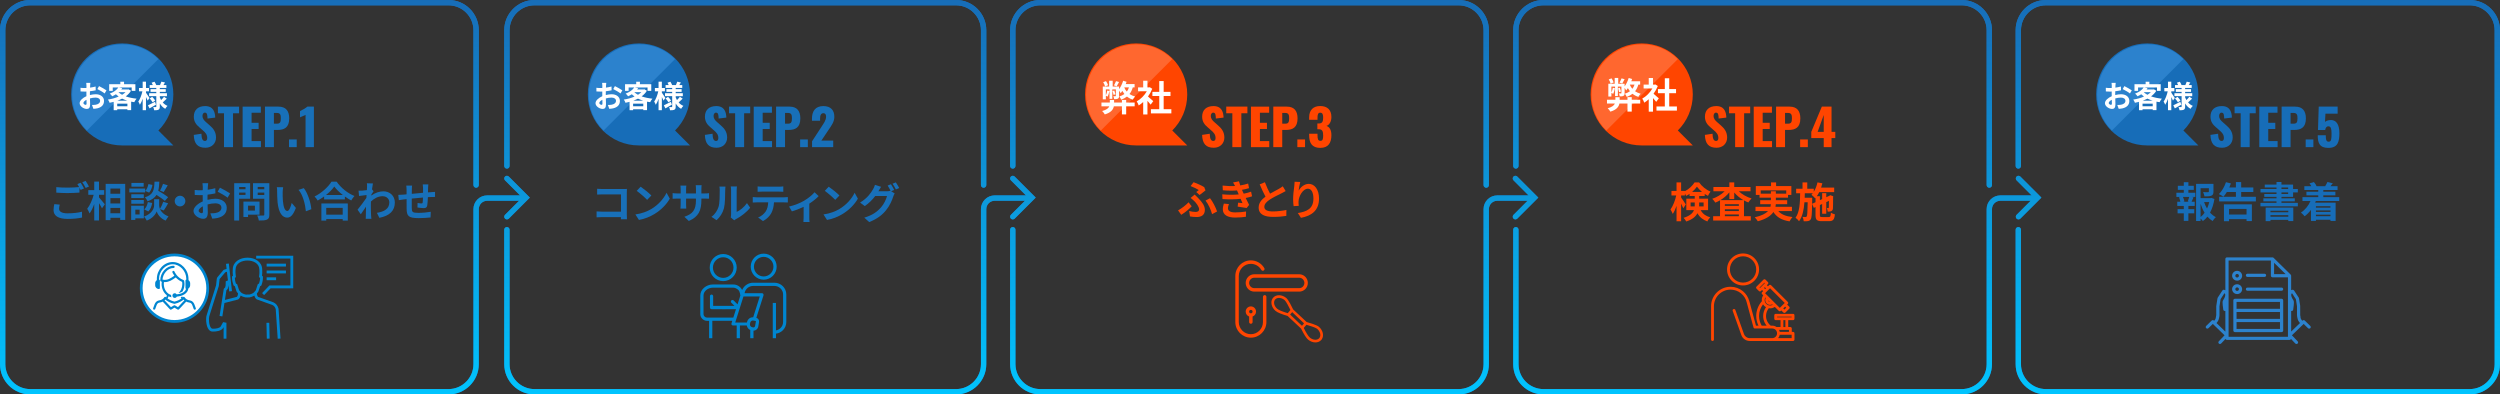 <?xml version="1.0" encoding="utf-8"?>
<!-- Generator: Adobe Illustrator 16.2.0, SVG Export Plug-In . SVG Version: 6.00 Build 0)  -->
<!DOCTYPE svg PUBLIC "-//W3C//DTD SVG 1.1//EN" "http://www.w3.org/Graphics/SVG/1.1/DTD/svg11.dtd">
<svg version="1.1" id="レイヤー_1" xmlns="http://www.w3.org/2000/svg" xmlns:xlink="http://www.w3.org/1999/xlink" x="0px"
	 y="0px" width="900px" height="142px" viewBox="0 0 900 142" enable-background="new 0 0 900 142" xml:space="preserve">
<rect x="0" y="0" width="900" height="142" fill="#333333" stroke="none"/>
<path fill="#1870B9" d="M889.087,141.994H736.532c-6.014,0-10.905-4.889-10.905-10.895V82.7c0-0.532,0.431-0.962,0.962-0.962
	c0.532,0,0.963,0.43,0.963,0.962V131.1c0,4.946,4.028,8.971,8.98,8.971h152.555c4.952,0,8.98-4.024,8.98-8.971V66.618v-7.491V10.888
	c0-4.948-4.028-8.972-8.98-8.972H736.532c-4.952,0-8.98,4.024-8.98,8.972v48.861c0,0.53-0.431,0.961-0.963,0.961
	c-0.531,0-0.962-0.431-0.962-0.961V10.888c0-6.009,4.892-10.896,10.905-10.896h152.555c6.013,0,10.905,4.887,10.905,10.896v48.239
	v7.491V131.1C899.992,137.105,895.1,141.994,889.087,141.994z M725.97,64.924c-0.376-0.375-0.376-0.982,0-1.358
	c0.376-0.375,0.985-0.375,1.362,0l7.576,7.568l-7.576,7.57c-0.189,0.188-0.434,0.282-0.682,0.282c-0.245,0-0.492-0.094-0.681-0.282
	c-0.376-0.375-0.376-0.983,0-1.362l5.078-5.072h-10.912c-1.666,0-3.021,1.355-3.021,3.02V131.1c0,6.006-4.893,10.895-10.905,10.895
	H555.653c-6.014,0-10.904-4.889-10.904-10.895V82.7c0-0.532,0.43-0.962,0.962-0.962s0.963,0.43,0.963,0.962V131.1
	c0,4.946,4.028,8.971,8.979,8.971h150.556c4.952,0,8.979-4.024,8.979-8.971V75.289c0-2.723,2.22-4.943,4.947-4.943h11.26
	L725.97,64.924z M716.151,67.58c-0.531,0-0.963-0.431-0.963-0.962v-55.73c0-4.948-4.027-8.972-8.979-8.972H555.653
	c-4.951,0-8.979,4.024-8.979,8.972v48.861c0,0.53-0.431,0.961-0.963,0.961s-0.962-0.431-0.962-0.961V10.888
	c0-6.009,4.891-10.896,10.904-10.896h150.556c6.013,0,10.905,4.887,10.905,10.896v55.73C717.114,67.149,716.683,67.58,716.151,67.58
	z M544.862,63.566c0.376-0.375,0.984-0.375,1.36,0l7.576,7.568l-7.576,7.57c-0.188,0.188-0.434,0.282-0.68,0.282
	c-0.247,0-0.493-0.094-0.681-0.282c-0.377-0.375-0.377-0.983,0-1.362l5.078-5.072h-10.912c-1.666,0-3.022,1.355-3.022,3.02V131.1
	c0,6.006-4.892,10.895-10.905,10.895H374.545c-6.012,0-10.905-4.889-10.905-10.895V82.7c0-0.532,0.433-0.962,0.963-0.962
	c0.533,0,0.964,0.43,0.964,0.962V131.1c0,4.946,4.028,8.971,8.979,8.971h150.556c4.951,0,8.979-4.024,8.979-8.971V75.289
	c0-2.723,2.22-4.943,4.948-4.943h11.26l-5.426-5.422C544.485,64.549,544.485,63.942,544.862,63.566z M535.043,67.58
	c-0.532,0-0.963-0.431-0.963-0.962v-55.73c0-4.948-4.028-8.972-8.979-8.972H374.545c-4.95,0-8.979,4.024-8.979,8.972v48.861
	c0,0.53-0.431,0.961-0.964,0.961c-0.53,0-0.963-0.431-0.963-0.961V10.888c0-6.009,4.894-10.896,10.905-10.896h150.556
	c6.014,0,10.905,4.887,10.905,10.896v55.73C536.006,67.149,535.575,67.58,535.043,67.58z M363.923,64.924
	c-0.376-0.375-0.376-0.982,0-1.358c0.375-0.375,0.985-0.375,1.361,0l7.577,7.568l-7.577,7.57c-0.188,0.188-0.435,0.282-0.68,0.282
	c-0.247,0-0.493-0.094-0.682-0.282c-0.376-0.375-0.376-0.983,0-1.362l5.078-5.072h-10.913c-1.665,0-3.021,1.355-3.021,3.02V131.1
	c0,6.006-4.892,10.895-10.904,10.895H192.428c-6.013,0-10.905-4.889-10.905-10.895V82.7c0-0.532,0.431-0.962,0.963-0.962
	c0.531,0,0.962,0.43,0.962,0.962V131.1c0,4.946,4.028,8.971,8.979,8.971h151.734c4.951,0,8.979-4.024,8.979-8.971V75.289
	c0-2.723,2.221-4.943,4.947-4.943h11.262L363.923,64.924z M354.104,67.58c-0.531,0-0.964-0.431-0.964-0.962v-55.73
	c0-4.948-4.027-8.972-8.979-8.972H192.428c-4.952,0-8.979,4.024-8.979,8.972v48.861c0,0.53-0.431,0.961-0.962,0.961
	c-0.532,0-0.963-0.431-0.963-0.961V10.888c0-6.009,4.892-10.896,10.905-10.896h151.734c6.013,0,10.904,4.887,10.904,10.896v55.73
	C355.066,67.149,354.636,67.58,354.104,67.58z M181.805,63.566c0.376-0.375,0.985-0.375,1.361,0l7.577,7.568l-7.577,7.57
	c-0.188,0.188-0.434,0.282-0.68,0.282c-0.247,0-0.493-0.094-0.681-0.282c-0.376-0.375-0.376-0.983,0-1.362l5.078-5.072h-11.496
	c-1.667,0-3.022,1.355-3.022,3.02V131.1c0,6.006-4.892,10.895-10.905,10.895H10.905C4.891,141.994,0,137.105,0,131.1V10.888
	C0,4.879,4.891-0.008,10.905-0.008H161.46c6.013,0,10.905,4.887,10.905,10.896v55.73c0,0.531-0.431,0.962-0.963,0.962
	c-0.531,0-0.963-0.431-0.963-0.962v-55.73c0-4.948-4.028-8.972-8.979-8.972H10.905c-4.952,0-8.98,4.024-8.98,8.972V131.1
	c0,4.946,4.028,8.971,8.98,8.971H161.46c4.951,0,8.979-4.024,8.979-8.971V75.289c0-2.723,2.22-4.943,4.948-4.943h11.845
	l-5.427-5.422C181.429,64.549,181.429,63.942,181.805,63.566z"/>
<linearGradient id="SVGID_1_" gradientUnits="userSpaceOnUse" x1="29.831" y1="663.038" x2="29.831" y2="664.038" gradientTransform="matrix(899.992 0 0 -142.002 -26396.764 94294.711)">
	<stop  offset="0" style="stop-color:#01C4FE"/>
	<stop  offset="1" style="stop-color:#176DB8"/>
</linearGradient>
<path fill="url(#SVGID_1_)" d="M889.087,141.994H736.532c-6.014,0-10.905-4.889-10.905-10.895V82.7c0-0.532,0.431-0.962,0.962-0.962
	c0.532,0,0.963,0.43,0.963,0.962V131.1c0,4.946,4.028,8.971,8.98,8.971h152.555c4.952,0,8.98-4.024,8.98-8.971V66.618v-7.491V10.888
	c0-4.948-4.028-8.972-8.98-8.972H736.532c-4.952,0-8.98,4.024-8.98,8.972v48.861c0,0.53-0.431,0.961-0.963,0.961
	c-0.531,0-0.962-0.431-0.962-0.961V10.888c0-6.009,4.892-10.896,10.905-10.896h152.555c6.013,0,10.905,4.887,10.905,10.896v48.239
	v7.491V131.1C899.992,137.105,895.1,141.994,889.087,141.994z M725.97,64.924c-0.376-0.375-0.376-0.982,0-1.358
	c0.376-0.375,0.985-0.375,1.362,0l7.576,7.568l-7.576,7.57c-0.189,0.188-0.434,0.282-0.682,0.282c-0.245,0-0.492-0.094-0.681-0.282
	c-0.376-0.375-0.376-0.983,0-1.362l5.078-5.072h-10.912c-1.666,0-3.021,1.355-3.021,3.02V131.1c0,6.006-4.893,10.895-10.905,10.895
	H555.653c-6.014,0-10.904-4.889-10.904-10.895V82.7c0-0.532,0.43-0.962,0.962-0.962s0.963,0.43,0.963,0.962V131.1
	c0,4.946,4.028,8.971,8.979,8.971h150.556c4.952,0,8.979-4.024,8.979-8.971V75.289c0-2.723,2.22-4.943,4.947-4.943h11.26
	L725.97,64.924z M716.151,67.58c-0.531,0-0.963-0.431-0.963-0.962v-55.73c0-4.948-4.027-8.972-8.979-8.972H555.653
	c-4.951,0-8.979,4.024-8.979,8.972v48.861c0,0.53-0.431,0.961-0.963,0.961s-0.962-0.431-0.962-0.961V10.888
	c0-6.009,4.891-10.896,10.904-10.896h150.556c6.013,0,10.905,4.887,10.905,10.896v55.73C717.114,67.149,716.683,67.58,716.151,67.58
	z M544.862,63.566c0.376-0.375,0.984-0.375,1.36,0l7.576,7.568l-7.576,7.57c-0.188,0.188-0.434,0.282-0.68,0.282
	c-0.247,0-0.493-0.094-0.681-0.282c-0.377-0.375-0.377-0.983,0-1.362l5.078-5.072h-10.912c-1.666,0-3.022,1.355-3.022,3.02V131.1
	c0,6.006-4.892,10.895-10.905,10.895H374.545c-6.012,0-10.905-4.889-10.905-10.895V82.7c0-0.532,0.433-0.962,0.963-0.962
	c0.533,0,0.964,0.43,0.964,0.962V131.1c0,4.946,4.028,8.971,8.979,8.971h150.556c4.951,0,8.979-4.024,8.979-8.971V75.289
	c0-2.723,2.22-4.943,4.948-4.943h11.26l-5.426-5.422C544.485,64.549,544.485,63.942,544.862,63.566z M535.043,67.58
	c-0.532,0-0.963-0.431-0.963-0.962v-55.73c0-4.948-4.028-8.972-8.979-8.972H374.545c-4.95,0-8.979,4.024-8.979,8.972v48.861
	c0,0.53-0.431,0.961-0.964,0.961c-0.53,0-0.963-0.431-0.963-0.961V10.888c0-6.009,4.894-10.896,10.905-10.896h150.556
	c6.014,0,10.905,4.887,10.905,10.896v55.73C536.006,67.149,535.575,67.58,535.043,67.58z M363.923,64.924
	c-0.376-0.375-0.376-0.982,0-1.358c0.375-0.375,0.985-0.375,1.361,0l7.577,7.568l-7.577,7.57c-0.188,0.188-0.435,0.282-0.68,0.282
	c-0.247,0-0.493-0.094-0.682-0.282c-0.376-0.375-0.376-0.983,0-1.362l5.078-5.072h-10.913c-1.665,0-3.021,1.355-3.021,3.02V131.1
	c0,6.006-4.892,10.895-10.904,10.895H192.428c-6.013,0-10.905-4.889-10.905-10.895V82.7c0-0.532,0.431-0.962,0.963-0.962
	c0.531,0,0.962,0.43,0.962,0.962V131.1c0,4.946,4.028,8.971,8.979,8.971h151.734c4.951,0,8.979-4.024,8.979-8.971V75.289
	c0-2.723,2.221-4.943,4.947-4.943h11.262L363.923,64.924z M354.104,67.58c-0.531,0-0.964-0.431-0.964-0.962v-55.73
	c0-4.948-4.027-8.972-8.979-8.972H192.428c-4.952,0-8.979,4.024-8.979,8.972v48.861c0,0.53-0.431,0.961-0.962,0.961
	c-0.532,0-0.963-0.431-0.963-0.961V10.888c0-6.009,4.892-10.896,10.905-10.896h151.734c6.013,0,10.904,4.887,10.904,10.896v55.73
	C355.066,67.149,354.636,67.58,354.104,67.58z M181.805,63.566c0.376-0.375,0.985-0.375,1.361,0l7.577,7.568l-7.577,7.57
	c-0.188,0.188-0.434,0.282-0.68,0.282c-0.247,0-0.493-0.094-0.681-0.282c-0.376-0.375-0.376-0.983,0-1.362l5.078-5.072h-11.496
	c-1.667,0-3.022,1.355-3.022,3.02V131.1c0,6.006-4.892,10.895-10.905,10.895H10.905C4.891,141.994,0,137.105,0,131.1V10.888
	C0,4.879,4.891-0.008,10.905-0.008H161.46c6.013,0,10.905,4.887,10.905,10.896v55.73c0,0.531-0.431,0.962-0.963,0.962
	c-0.531,0-0.963-0.431-0.963-0.962v-55.73c0-4.948-4.028-8.972-8.979-8.972H10.905c-4.952,0-8.98,4.024-8.98,8.972V131.1
	c0,4.946,4.028,8.971,8.98,8.971H161.46c4.951,0,8.979-4.024,8.979-8.971V75.289c0-2.723,2.22-4.943,4.948-4.943h11.845
	l-5.427-5.422C181.429,64.549,181.429,63.942,181.805,63.566z"/>
<path fill="#176DB8" d="M44.01,15.623c10.16,0,18.396,8.223,18.396,18.367c0,5.071-2.059,9.664-5.388,12.987l5.388,5.382H44.01
	c-10.161,0-18.396-8.223-18.396-18.369C25.614,23.846,33.849,15.623,44.01,15.623z"/>
<path fill="#2C82CD" d="M31.295,46.986c-7.095-7.096-7.094-18.597,0.002-25.693c7.096-7.097,18.598-7.098,25.694-0.002
	L31.295,46.986z"/>
<g enable-background="new    ">
	<path fill="#FFFFFF" d="M32.366,34.211c0.737-0.187,1.485-0.286,2.09-0.286c1.672,0,2.993,0.892,2.993,2.388
		c0,1.287-0.671,2.255-2.398,2.685c-0.506,0.109-1.001,0.153-1.43,0.176l-0.506-1.397c0.495,0,0.957-0.011,1.342-0.077
		c0.88-0.153,1.584-0.604,1.584-1.396c0-0.737-0.66-1.167-1.606-1.167c-0.671,0-1.375,0.11-2.046,0.298
		c0.022,0.869,0.055,1.705,0.055,2.079c0,1.353-0.495,1.705-1.199,1.705c-1.067,0-2.574-0.913-2.574-2.068
		c0-0.957,1.111-1.937,2.442-2.52c-0.011-0.253-0.011-0.506-0.011-0.759v-0.913c-0.209,0.011-0.407,0.021-0.583,0.021
		c-0.495,0-1.045-0.011-1.518-0.055l-0.022-1.32c0.638,0.077,1.111,0.088,1.507,0.088c0.198,0,0.407-0.011,0.627-0.021
		c0.011-0.386,0.011-0.704,0.011-0.892c0-0.23-0.044-0.759-0.077-0.957h1.497c-0.022,0.198-0.066,0.671-0.088,0.946
		c-0.011,0.242-0.022,0.506-0.033,0.781c0.715-0.1,1.43-0.242,2.002-0.407l0.033,1.364c-0.616,0.143-1.364,0.253-2.079,0.341
		c-0.011,0.33-0.011,0.66-0.011,0.979V34.211z M31.167,37.27c0-0.275-0.011-0.771-0.033-1.342c-0.671,0.341-1.111,0.792-1.111,1.177
		c0,0.33,0.506,0.638,0.792,0.638C31.013,37.742,31.167,37.644,31.167,37.27z M35.655,30.999c0.836,0.406,2.101,1.122,2.673,1.528
		l-0.66,1.123c-0.517-0.451-1.936-1.255-2.618-1.585L35.655,30.999z"/>
	<path fill="#FFFFFF" d="M47.162,32.671c-0.473,0.792-1.123,1.452-1.893,2.024c1.144,0.407,2.476,0.682,3.895,0.825
		c-0.275,0.308-0.649,0.891-0.825,1.265c-0.385-0.055-0.759-0.121-1.122-0.187v3.059h-1.353v-0.319H42.2v0.341h-1.276v-3.015
		c-0.484,0.133-0.968,0.242-1.463,0.342c-0.11-0.342-0.385-0.881-0.605-1.155c1.342-0.209,2.696-0.572,3.862-1.09
		c-0.352-0.253-0.682-0.527-0.99-0.825c-0.407,0.265-0.847,0.507-1.342,0.737c-0.176-0.308-0.583-0.77-0.869-0.968
		c1.529-0.583,2.542-1.397,3.092-2.212h-2.024v1.222h-1.287v-2.409h4.016v-0.892h1.342v0.892h4.082v2.409h-1.342v-1.222h-4.599
		l1.221,0.242c-0.11,0.154-0.231,0.309-0.352,0.462h2.398l0.22-0.055L47.162,32.671z M45.863,38.26v-0.936H42.2v0.936H45.863z
		 M45.841,36.246c-0.671-0.198-1.298-0.451-1.881-0.737c-0.539,0.275-1.111,0.528-1.705,0.737H45.841z M42.673,33.221
		c0.363,0.33,0.792,0.639,1.287,0.902c0.462-0.286,0.88-0.605,1.21-0.946h-2.442L42.673,33.221z"/>
	<path fill="#FFFFFF" d="M53.156,36.213c-0.132-0.318-0.363-0.813-0.605-1.287v4.742h-1.188v-4.114
		c-0.286,0.847-0.627,1.617-1.001,2.167c-0.121-0.363-0.385-0.858-0.572-1.155c0.616-0.858,1.199-2.388,1.474-3.686h-1.221v-1.21
		h1.32v-2.267h1.188v2.267h1.1v1.21h-1.1v0.484c0.297,0.406,1.089,1.617,1.276,1.914L53.156,36.213z M56.159,37.698
		c-0.77,0.451-1.628,0.936-2.333,1.32l-0.561-1.1c0.649-0.298,1.617-0.793,2.552-1.276L56.159,37.698z M60.042,35.521
		c-0.462,0.473-1.023,1.001-1.452,1.353c0.462,0.539,1.045,0.969,1.716,1.243c-0.275,0.242-0.638,0.727-0.825,1.057
		c-0.803-0.44-1.452-1.111-1.947-1.937v1.145c0,0.594-0.11,0.902-0.462,1.1c-0.363,0.188-0.88,0.221-1.562,0.221
		c-0.044-0.342-0.187-0.848-0.352-1.167c0.374,0.022,0.803,0.022,0.935,0.022c0.132,0,0.176-0.055,0.176-0.187v-3.752h-2.585v-1.067
		h2.585v-0.484H54.19v-0.979h2.079v-0.44h-2.376v-1.023h1.123c-0.11-0.285-0.275-0.594-0.429-0.857l1.034-0.353
		c0.253,0.374,0.517,0.881,0.627,1.21h1.364c0.165-0.374,0.385-0.88,0.495-1.231l1.298,0.297c-0.198,0.33-0.396,0.66-0.572,0.935
		h1.067v1.023h-2.365v0.44h2.134v0.979h-2.134v0.484h2.563v1.067h-2.563v0.429c0.121,0.342,0.275,0.66,0.451,0.969
		c0.385-0.363,0.814-0.825,1.067-1.188L60.042,35.521z M54.784,34.86c0.407,0.396,0.869,0.957,1.089,1.331l-0.935,0.66
		c-0.198-0.385-0.649-0.979-1.045-1.408L54.784,34.86z"/>
</g>
<g enable-background="new    ">
	<path fill="#1870B9" d="M69.756,48.561l2.755-0.414c0.036,1.891,0.468,2.593,1.278,2.593c0.666,0,0.81-0.559,0.81-1.063
		c0-1.206-0.612-1.927-1.603-2.772l-1.26-1.099c-1.116-0.937-1.962-2.035-1.962-3.799c0-2.467,1.566-3.817,4.087-3.817
		c3.115,0,3.565,2.431,3.619,4.141l-2.773,0.343c-0.036-1.297-0.126-2.125-0.954-2.125c-0.594,0-0.864,0.63-0.864,1.135
		c0,1.08,0.558,1.656,1.404,2.395L75.5,45.14c1.26,1.08,2.269,2.358,2.269,4.375c0,2.07-1.494,3.673-3.817,3.673
		C71.197,53.188,69.864,51.802,69.756,48.561z"/>
	<path fill="#1870B9" d="M80.646,40.782H78.45v-2.395h7.616v2.395h-2.179v12.189h-3.241V40.782z"/>
	<path fill="#1870B9" d="M87.342,38.388h6.554v2.196h-3.331v3.619h2.539v2.232h-2.539v4.357h3.367v2.179h-6.59V38.388z"/>
	<path fill="#1870B9" d="M95.388,38.388h4.897c2.611,0,3.835,1.53,3.835,4.23c0,3.367-1.854,4.16-4.213,4.16h-1.296v6.193h-3.223
		V38.388z M99.691,44.527c1.188,0,1.404-0.63,1.404-1.963c0-1.099-0.126-1.908-1.422-1.908h-1.063v3.871H99.691z"/>
	<path fill="#1870B9" d="M104.046,50.199h2.773v2.772h-2.773V50.199z"/>
	<path fill="#1870B9" d="M110.004,41.358c-0.522,0.288-1.44,0.594-1.999,0.882v-2.232c0.522-0.271,2.161-1.116,2.647-1.62h2.358
		v14.584h-3.007V41.358z"/>
</g>
<g enable-background="new    ">
	<path fill="#1870B9" d="M21.51,73.664c-0.135,0.54-0.24,1.005-0.24,1.5c0,0.945,0.885,1.635,3.03,1.635
		c2.01,0,3.9-0.225,5.22-0.585l0.015,2.1c-1.29,0.301-3.075,0.495-5.16,0.495c-3.405,0-5.1-1.14-5.1-3.18
		c0-0.854,0.165-1.575,0.285-2.145L21.51,73.664z M29.04,65.789c0.375,0.556,0.915,1.5,1.2,2.056l-1.215,0.524
		c-0.12-0.24-0.27-0.524-0.42-0.825v1.785c-1.035,0.075-2.88,0.18-4.29,0.18c-1.56,0-2.85-0.074-4.05-0.165v-1.979
		c1.095,0.12,2.475,0.18,4.035,0.18c1.425,0,3.06-0.09,4.2-0.194c-0.21-0.391-0.435-0.78-0.645-1.08L29.04,65.789z M30.81,65.114
		c0.405,0.555,0.96,1.515,1.215,2.04l-1.185,0.51c-0.315-0.63-0.795-1.5-1.215-2.069L30.81,65.114z"/>
	<path fill="#1870B9" d="M35.64,71.054c0.525,0.57,1.8,2.115,2.1,2.49l-1.02,1.455c-0.225-0.48-0.66-1.185-1.08-1.86v6.24h-1.71
		v-5.925c-0.48,1.32-1.05,2.55-1.695,3.375c-0.165-0.51-0.555-1.23-0.84-1.68c0.975-1.186,1.845-3.226,2.325-5.01h-1.935v-1.681
		h2.145v-3.074h1.71v3.074h1.875v1.681H35.64V71.054z M45.074,66.194v12.975h-1.8v-0.765H39.75v0.854h-1.71V66.194H45.074z
		 M39.75,67.874v1.86h3.525v-1.86H39.75z M39.75,71.339v1.905h3.525v-1.905H39.75z M43.274,76.784v-1.92H39.75v1.92H43.274z"/>
	<path fill="#1870B9" d="M52.26,69.27h-5.7v-1.41h5.7V69.27z M51.78,78.599h-3.06v0.585h-1.5v-5.114h4.56V78.599z M51.765,71.31
		h-4.5v-1.365h4.5V71.31z M47.265,71.999h4.5v1.335h-4.5V71.999z M51.72,67.199h-4.41v-1.35h4.41V67.199z M48.72,75.479v1.726h1.545
		v-1.726H48.72z M57.584,75.269c0.405,0.915,1.305,1.966,3.075,2.625c-0.315,0.405-0.78,1.08-1.02,1.516
		c-1.89-0.705-2.97-2.37-3.24-3.3c-0.3,0.93-1.5,2.55-3.57,3.3c-0.18-0.405-0.66-1.096-0.975-1.455
		c2.865-1.005,3.63-2.97,3.63-3.975v-2.266h1.815v2.266c0,0.329,0.075,0.779,0.285,1.26c0.42-0.721,0.915-1.8,1.185-2.595
		l1.755,0.539c-0.525,0.945-1.11,1.936-1.575,2.58L57.584,75.269z M51.93,75.389c0.66-0.569,1.11-1.62,1.305-2.64l1.56,0.315
		c-0.195,1.154-0.66,2.34-1.395,3.06L51.93,75.389z M59.339,72.344c-0.63-0.6-1.86-1.454-3-2.175c-0.615,0.99-1.59,1.74-3.209,2.295
		c-0.18-0.435-0.615-1.095-0.99-1.41c3.12-0.975,3.36-2.685,3.48-5.654h1.725c-0.045,1.245-0.135,2.325-0.375,3.27
		c1.229,0.721,2.745,1.65,3.555,2.325L59.339,72.344z M54.87,66.569c-0.15,0.99-0.54,2.1-1.185,2.774l-1.395-0.6
		c0.555-0.54,0.96-1.545,1.125-2.475L54.87,66.569z M60.389,66.72c-0.495,0.869-1.035,1.784-1.455,2.414l-1.32-0.51
		c0.39-0.66,0.855-1.71,1.08-2.444L60.389,66.72z"/>
	<path fill="#1870B9" d="M64.814,70.469c1.05,0,1.92,0.87,1.92,1.92c0,1.051-0.87,1.92-1.92,1.92c-1.05,0-1.92-0.869-1.92-1.92
		C62.895,71.339,63.765,70.469,64.814,70.469z"/>
	<path fill="#1870B9" d="M74.7,71.939c1.005-0.255,2.025-0.391,2.85-0.391c2.28,0,4.08,1.215,4.08,3.255
		c0,1.755-0.915,3.075-3.27,3.66c-0.69,0.15-1.365,0.21-1.95,0.24l-0.69-1.905c0.675,0,1.305-0.015,1.83-0.104
		c1.2-0.21,2.16-0.825,2.16-1.905c0-1.005-0.9-1.59-2.19-1.59c-0.915,0-1.875,0.149-2.79,0.405c0.03,1.185,0.075,2.324,0.075,2.834
		c0,1.846-0.675,2.325-1.635,2.325c-1.455,0-3.51-1.245-3.51-2.819c0-1.306,1.515-2.641,3.33-3.436
		c-0.015-0.345-0.015-0.689-0.015-1.034v-1.245c-0.285,0.015-0.555,0.029-0.795,0.029c-0.675,0-1.425-0.015-2.07-0.074l-0.03-1.801
		c0.87,0.105,1.515,0.12,2.055,0.12c0.27,0,0.555-0.015,0.855-0.029c0.015-0.525,0.015-0.96,0.015-1.215
		c0-0.315-0.06-1.035-0.105-1.306h2.04c-0.03,0.271-0.09,0.915-0.12,1.29c-0.015,0.33-0.03,0.69-0.045,1.065
		c0.975-0.136,1.95-0.33,2.73-0.556l0.045,1.86c-0.84,0.195-1.86,0.345-2.834,0.465c-0.015,0.45-0.015,0.9-0.015,1.335V71.939z
		 M73.065,76.109c0-0.375-0.015-1.051-0.045-1.83c-0.915,0.465-1.515,1.08-1.515,1.604c0,0.45,0.69,0.87,1.08,0.87
		C72.855,76.754,73.065,76.619,73.065,76.109z M79.185,67.56c1.14,0.555,2.865,1.529,3.645,2.085l-0.9,1.529
		c-0.705-0.614-2.64-1.71-3.57-2.159L79.185,67.56z"/>
	<path fill="#1870B9" d="M86.085,71.534v7.859h-1.77V65.954h5.73v5.58H86.085z M86.085,67.319v0.81h2.295v-0.81H86.085z
		 M88.38,70.185v-0.855h-2.295v0.855H88.38z M89.295,77.279v0.84H87.63v-5.55h5.805v4.71H89.295z M89.295,74.039v1.77h2.475v-1.77
		H89.295z M96.959,77.264c0,0.99-0.21,1.5-0.84,1.785c-0.615,0.3-1.56,0.345-2.94,0.345c-0.06-0.51-0.345-1.35-0.6-1.83
		c0.87,0.061,1.89,0.045,2.175,0.03c0.285,0,0.39-0.09,0.39-0.359v-5.686H91.08v-5.595h5.88V77.264z M92.774,67.305v0.824h2.37
		v-0.824H92.774z M95.145,70.199v-0.87h-2.37v0.87H95.145z"/>
	<path fill="#1870B9" d="M101.76,69.209c-0.015,0.96,0,2.085,0.09,3.15c0.21,2.145,0.66,3.6,1.59,3.6c0.705,0,1.29-1.74,1.575-2.91
		l1.5,1.8c-0.99,2.58-1.92,3.495-3.12,3.495c-1.62,0-3.045-1.47-3.465-5.46c-0.135-1.364-0.165-3.09-0.165-4.005
		c0-0.42-0.015-1.05-0.105-1.5l2.28,0.03C101.835,67.935,101.76,68.805,101.76,69.209z M112.08,75.314l-1.965,0.749
		c-0.225-2.385-1.02-5.879-2.64-7.709l1.89-0.63C110.775,69.449,111.915,73.034,112.08,75.314z"/>
	<path fill="#1870B9" d="M121.185,65.399c1.605,2.295,4.035,4.2,6.42,5.16c-0.435,0.465-0.84,1.05-1.155,1.604
		c-0.765-0.39-1.545-0.885-2.295-1.425v1.035h-7.47v-1.05c-0.735,0.539-1.53,1.034-2.325,1.47c-0.24-0.436-0.735-1.08-1.125-1.455
		c2.58-1.245,4.979-3.51,6.104-5.34H121.185z M115.695,73.259h9.51v6.15h-1.83v-0.556h-5.924v0.556h-1.755V73.259z M123.42,70.199
		c-1.245-0.975-2.355-2.055-3.075-3.045c-0.705,1.005-1.755,2.07-2.985,3.045H123.42z M117.45,74.834v2.445h5.924v-2.445H117.45z"/>
	<path fill="#1870B9" d="M134.475,68.864c-0.195,0.255-0.51,0.735-0.765,1.125c-0.015,0.15-0.015,0.285-0.03,0.435
		c1.5-1.125,3.03-1.545,4.365-1.545c2.295,0,4.095,1.62,4.095,4.005c0,3-1.875,4.8-5.564,5.535l-0.885-1.8
		c2.61-0.405,4.47-1.455,4.47-3.78c0-1.154-0.93-2.205-2.415-2.205c-1.575,0-2.97,0.75-4.215,1.905
		c-0.015,0.42-0.03,0.84-0.03,1.229c0,1.216,0,2.46,0.09,3.855c0.015,0.27,0.075,0.81,0.105,1.14h-2.04
		c0.03-0.314,0.045-0.854,0.045-1.095c0.03-1.155,0.03-2.01,0.06-3.27c-0.63,0.944-1.365,2.024-1.875,2.744l-1.17-1.649
		c0.84-1.021,2.34-3,3.18-4.245l0.06-1.035c-0.72,0.09-1.86,0.24-2.7,0.346l-0.18-1.905c0.42,0.015,0.765,0.015,1.29-0.015
		c0.435-0.03,1.08-0.105,1.71-0.195c0.03-0.555,0.06-0.975,0.06-1.14c0-0.42,0.015-0.87-0.06-1.32l2.175,0.06
		c-0.09,0.42-0.21,1.186-0.33,2.115L134.475,68.864z"/>
	<path fill="#1870B9" d="M154.2,66.374c-0.045,0.226-0.075,0.87-0.09,1.275c-0.015,0.585-0.03,1.109-0.045,1.604
		c0.405-0.029,0.78-0.06,1.125-0.074c0.405-0.03,0.99-0.075,1.425-0.105v1.83c-0.255-0.015-1.035,0-1.44,0.015
		c-0.315,0.016-0.705,0.03-1.14,0.061c-0.045,1.125-0.105,2.34-0.225,2.97c-0.15,0.78-0.525,0.975-1.29,0.975
		c-0.525,0-1.71-0.135-2.235-0.225l0.045-1.635c0.465,0.09,1.065,0.18,1.365,0.18c0.3,0,0.42-0.061,0.465-0.345
		c0.06-0.405,0.09-1.08,0.105-1.785c-1.305,0.104-2.76,0.24-4.035,0.375c-0.015,1.365-0.03,2.729,0,3.359
		c0.045,1.455,0.165,1.785,2.4,1.785c1.455,0,3.33-0.18,4.44-0.39l-0.075,2.04c-1.005,0.12-2.82,0.239-4.23,0.239
		c-3.855,0-4.32-0.81-4.38-3.374c-0.015-0.631-0.015-2.07-0.015-3.465l-1.005,0.104c-0.465,0.06-1.395,0.21-1.785,0.271
		l-0.195-1.905c0.42,0,1.11-0.03,1.86-0.09l1.125-0.105v-1.5c0-0.614-0.045-1.125-0.12-1.649h2.1c-0.06,0.495-0.09,0.915-0.09,1.545
		c0,0.345,0,0.84-0.015,1.425c1.26-0.12,2.7-0.255,4.05-0.375v-1.68c0-0.375-0.06-1.08-0.105-1.351H154.2z"/>
</g>
<path fill="#FFFFFF" stroke="#0085D0" d="M62.812,91.781c6.611,0,11.969,5.359,11.969,11.969s-5.358,11.969-11.969,11.969
	c-6.61,0-11.968-5.359-11.968-11.969S56.202,91.781,62.812,91.781z"/>
<path fill="#0085D0" d="M70.247,111.469c-0.044,0.018-0.092,0.026-0.138,0.026c-0.162,0-0.313-0.101-0.373-0.263l-0.516-1.391
	c-0.169-0.455-0.484-0.779-0.841-0.865l-0.924-0.217c-0.016-0.004-0.03-0.01-0.047-0.014c-0.136-0.053-0.259-0.109-0.376-0.169
	l-2.603,2.791c-0.129,0.137-0.334,0.165-0.494,0.067l-1.131-0.682l-1.129,0.682c-0.063,0.041-0.136,0.06-0.205,0.06
	c-0.106,0-0.211-0.046-0.29-0.127l-2.602-2.791c-0.117,0.06-0.241,0.116-0.376,0.169c-0.017,0.004-0.032,0.01-0.048,0.014
	l-0.924,0.217c-0.357,0.086-0.671,0.41-0.841,0.865l-0.515,1.391c-0.077,0.207-0.308,0.313-0.511,0.236
	c-0.208-0.078-0.312-0.31-0.235-0.517l0.516-1.39c0.264-0.711,0.788-1.222,1.405-1.367l0.9-0.213
	c0.837-0.319,1.148-0.893,1.161-0.916c0.061-0.115,0.174-0.195,0.301-0.211c0.129-0.018,0.256,0.026,0.344,0.123
	c0.001,0.004,0.027,0.029,0.072,0.072c0.16-0.348,0.218-0.611,0.235-0.754c-1.141-0.865-1.899-2.371-1.899-4.082
	c0-0.264,0.027-0.533,0.067-0.804c-0.089-0.024-0.176-0.046-0.267-0.073c-0.166-0.052-0.28-0.209-0.28-0.383
	c0-2.816,2.238-5.282,4.79-5.282c0.221,0,0.398,0.181,0.398,0.404c0,0.219-0.177,0.399-0.398,0.399
	c-2.177,0-3.831,2.145-3.983,4.172c1.699,0.406,2.896-0.43,4.158-1.311l0.107-0.076c-0.474-0.648-0.676-1.164-0.694-1.212
	c-0.077-0.206,0.026-0.438,0.232-0.519c0.207-0.076,0.436,0.029,0.513,0.236c0.007,0.02,0.834,2.131,3.259,3.062
	c0.013,0.006,0.023,0.017,0.036,0.024c0.025,0.012,0.046,0.023,0.068,0.043c0.02,0.016,0.038,0.033,0.054,0.054
	c0.016,0.019,0.029,0.038,0.043,0.06c0.013,0.023,0.023,0.049,0.031,0.077c0.003,0.013,0.013,0.024,0.016,0.039
	c0.072,0.368,0.107,0.733,0.107,1.089c0,1.025-0.273,1.977-0.736,2.76c-0.405,0.246-0.902,0.41-1.428,0.51
	c0.828-0.74,1.368-1.93,1.368-3.27c0-0.236-0.023-0.482-0.061-0.729c-1.009-0.428-1.758-1.025-2.296-1.604l-0.166,0.116
	c-1.062,0.74-2.234,1.559-3.749,1.559c-0.112,0-0.225-0.002-0.338-0.011c-0.033,0.226-0.055,0.451-0.055,0.669
	c0,1.95,1.14,3.585,2.653,3.969c-0.014,0.073-0.023,0.147-0.023,0.227c0,0.225,0.061,0.43,0.157,0.615
	c-0.387-0.06-0.759-0.184-1.105-0.36c-0.052,0.213-0.144,0.485-0.307,0.801c0.506,0.366,1.336,0.847,2.47,1.108
	c1.144-0.264,1.974-0.744,2.477-1.108c-0.1-0.194-0.171-0.366-0.224-0.524c0.207-0.055,0.412-0.115,0.608-0.188
	c0.032,0.088,0.072,0.188,0.122,0.293c0.042-0.04,0.066-0.064,0.068-0.068c0.088-0.098,0.218-0.141,0.346-0.125
	c0.13,0.02,0.243,0.102,0.301,0.215c0.011,0.021,0.321,0.595,1.159,0.914l0.9,0.213c0.617,0.146,1.141,0.656,1.405,1.367l0.517,1.39
	C70.559,111.159,70.455,111.391,70.247,111.469z M66.089,107.85c-0.515,0.434-1.589,1.178-3.2,1.526
	c-0.056,0.015-0.113,0.015-0.169,0c-1.61-0.349-2.684-1.093-3.199-1.526c-0.074,0.086-0.167,0.18-0.274,0.274l2.292,2.458
	l1.062-0.641c0.125-0.076,0.282-0.076,0.408,0l1.059,0.641l2.294-2.458C66.255,108.029,66.163,107.936,66.089,107.85z
	 M67.829,103.84c-0.268,1.936-2.245,2.771-4.182,2.938c-0.136,0.281-0.418,0.475-0.747,0.475c-0.461,0-0.834-0.377-0.834-0.842
	c0-0.467,0.373-0.842,0.834-0.842c0.303,0,0.565,0.164,0.711,0.408c1.492-0.133,2.989-0.705,3.361-1.963
	c-0.12-0.057-0.205-0.178-0.205-0.32v-0.692v-2.011c0-0.178,0.129-0.317,0.297-0.348V100.4c0-2.807-2.291-5.271-4.902-5.271
	c-2.613,0-4.902,2.464-4.902,5.271v0.242c0.166,0.03,0.295,0.17,0.295,0.348v2.703c0,0.195-0.158,0.356-0.353,0.356
	c-0.74,0-1.34-0.606-1.34-1.354v-0.713c0-0.471,0.239-0.883,0.602-1.125V100.4c0-3.293,2.609-6.073,5.698-6.073
	c3.086,0,5.697,2.78,5.697,6.073v0.457c0.361,0.242,0.6,0.654,0.6,1.125v0.713c0,0.265-0.076,0.504-0.204,0.711
	C68.147,103.582,68,103.73,67.829,103.84z"/>
<path fill="#0085D0" d="M99.976,121.945l-0.707-10.627c-0.19-0.731-0.605-1.25-1.234-1.543l-5.652-2.016
	c-0.408-0.285-0.677-0.799-0.811-1.346c-0.486,0.291-1.096,0.531-1.688,0.643c-0.539,0.043-1.052,0.045-1.539,0.006
	c-0.624-0.113-1.249-0.357-1.741-0.65c-0.134,0.549-0.402,1.063-0.811,1.348l-0.162,0.073l-4.835,1.247l-0.748,4.824l-1.004-0.16
	l1.516-9.771l0.499-0.5l0.159-0.668l0.049-1.529l0.783-0.323l-0.359-3.118l-0.605,0.204l-1.982,2.354
	c-0.038,0.043-0.056,0.086-0.062,0.141l-0.277,2.445l-3.446,10.943c-0.21,0.7-0.139,3.15,0.634,4.098
	c0.203,0.25,0.414,0.349,0.684,0.319c1.319,0.038,2.539-0.319,2.807-0.801l0.881-1.575l1.188,0.229v5.727h-1.016v-4.178
	l-0.169,0.305c-0.622,1.114-2.594,1.348-3.654,1.318c-0.542,0.06-1.085-0.174-1.504-0.689c-1.063-1.304-1.092-4.152-0.82-5.056
	l3.433-10.903l0.25-2.301c0.032-0.264,0.133-0.496,0.301-0.691l2.161-2.568l1.076-0.363l-0.208-1.807l1.008-0.119l1.142,9.93
	l-1.008,0.118l-0.266-2.308l-0.022,0.387l-0.238,1.006l-0.467,0.467l-0.545,3.512l4.308-1.111c0.214-0.209,0.411-0.733,0.416-1.262
	c-0.016-0.017-0.031-0.033-0.047-0.051c-0.164-0.178-0.351-0.381-0.479-0.619l-0.037-0.084l-0.596-1.826l-0.426-0.228l-0.068-0.185
	c-0.356-0.969-0.527-1.891-0.522-2.82l0.002-0.26l0.332-0.245c-0.085-0.761-0.146-1.552-0.061-2.313
	c0.027-2.754,2.661-4.215,5.262-4.215c0.024,0,0.051-0.001,0.078,0c2.597,0,5.232,1.461,5.26,4.268
	c0.082,0.715,0.021,1.5-0.064,2.261l0.333,0.245l0.002,0.26c0.005,0.93-0.166,1.85-0.523,2.82l-0.068,0.185l-0.426,0.228
	l-0.63,1.906c-0.129,0.238-0.315,0.442-0.48,0.62c-0.016,0.019-0.033,0.036-0.049,0.054c0.005,0.539,0.211,1.076,0.431,1.273
	l5.5,1.947c0.967,0.447,1.591,1.232,1.85,2.289l0.013,0.09l0.71,10.673L99.976,121.945z M86.687,105.207
	c0.243,0.252,0.942,0.68,1.788,0.84c0.382,0.025,0.844,0.025,1.279-0.008c0.797-0.152,1.491-0.58,1.734-0.832v-0.008l0.105-0.129
	c0.058-0.068,0.126-0.145,0.198-0.221c0.112-0.123,0.238-0.259,0.31-0.377l0.706-2.166l0.443-0.236
	c0.239-0.694,0.367-1.358,0.391-2.02l-0.394-0.289l0.035-0.299c0.094-0.791,0.179-1.623,0.095-2.375
	c-0.026-2.302-2.222-3.283-4.287-3.302c-2.067,0.01-4.265,1.001-4.289,3.25c-0.087,0.804-0.002,1.636,0.092,2.427l0.035,0.299
	l-0.393,0.289c0.024,0.662,0.152,1.326,0.39,2.02l0.443,0.236l0.707,2.17c0.073,0.117,0.199,0.252,0.31,0.375
	c0.072,0.076,0.139,0.15,0.196,0.219L86.687,105.207z M96.052,121.922l-0.132-5.703l1.014-0.023l0.132,5.703L96.052,121.922z
	 M95.082,106.229l-0.729-0.715l2.636-2.752h7.558V93.08H92.231v-1.027h13.332v11.735H97.42L95.082,106.229z M99.4,100.871h-3.412
	v-1.027H99.4V100.871z M102.941,98.414h-6.953v-1.027h6.953V98.414z M102.941,95.957h-6.953V94.93h6.953V95.957z"/>
<g enable-background="new    ">
	<path fill="#1870B9" d="M253.756,48.561l2.755-0.414c0.036,1.891,0.468,2.593,1.278,2.593c0.666,0,0.81-0.559,0.81-1.063
		c0-1.206-0.612-1.927-1.603-2.772l-1.26-1.099c-1.116-0.937-1.962-2.035-1.962-3.799c0-2.467,1.566-3.817,4.087-3.817
		c3.115,0,3.565,2.431,3.619,4.141l-2.773,0.343c-0.036-1.297-0.126-2.125-0.954-2.125c-0.594,0-0.864,0.63-0.864,1.135
		c0,1.08,0.558,1.656,1.404,2.395l1.207,1.063c1.26,1.08,2.269,2.358,2.269,4.375c0,2.07-1.494,3.673-3.817,3.673
		C255.197,53.188,253.864,51.802,253.756,48.561z"/>
	<path fill="#1870B9" d="M264.646,40.782h-2.196v-2.395h7.616v2.395h-2.179v12.189h-3.241V40.782z"/>
	<path fill="#1870B9" d="M271.342,38.388h6.554v2.196h-3.331v3.619h2.539v2.232h-2.539v4.357h3.367v2.179h-6.59V38.388z"/>
	<path fill="#1870B9" d="M279.388,38.388h4.897c2.611,0,3.835,1.53,3.835,4.23c0,3.367-1.854,4.16-4.213,4.16h-1.296v6.193h-3.223
		V38.388z M283.691,44.527c1.188,0,1.404-0.63,1.404-1.963c0-1.099-0.126-1.908-1.422-1.908h-1.063v3.871H283.691z"/>
	<path fill="#1870B9" d="M288.046,50.199h2.773v2.772h-2.773V50.199z"/>
	<path fill="#1870B9" d="M292.348,50.847l3.493-5.365c0.774-1.188,1.548-2.232,1.548-3.493c0-0.828-0.36-1.242-0.937-1.242
		c-0.99,0-1.224,0.882-1.224,1.999v0.72h-2.917V42.69c0-2.574,1.152-4.501,4.087-4.501c2.611,0,3.961,1.44,3.961,3.853
		c0,1.765-0.954,3.062-1.999,4.592l-2.665,3.979h4.267v2.358h-7.616V50.847z"/>
</g>
<path fill="#176DB8" d="M230.01,15.623c10.16,0,18.396,8.223,18.396,18.367c0,5.071-2.059,9.664-5.388,12.987l5.388,5.382H230.01
	c-10.161,0-18.397-8.223-18.397-18.369C211.613,23.846,219.849,15.623,230.01,15.623z"/>
<path fill="#2C82CD" d="M217.295,46.986c-7.095-7.096-7.095-18.597,0.002-25.693c7.096-7.097,18.598-7.098,25.694-0.002
	L217.295,46.986z"/>
<g enable-background="new    ">
	<path fill="#FFFFFF" d="M218.082,34.211c0.737-0.187,1.485-0.286,2.09-0.286c1.672,0,2.993,0.892,2.993,2.388
		c0,1.287-0.671,2.255-2.398,2.685c-0.506,0.109-1.001,0.153-1.43,0.176l-0.506-1.397c0.495,0,0.957-0.011,1.342-0.077
		c0.88-0.153,1.584-0.604,1.584-1.396c0-0.737-0.66-1.167-1.606-1.167c-0.671,0-1.375,0.11-2.046,0.298
		c0.022,0.869,0.055,1.705,0.055,2.079c0,1.353-0.495,1.705-1.199,1.705c-1.067,0-2.574-0.913-2.574-2.068
		c0-0.957,1.111-1.937,2.442-2.52c-0.011-0.253-0.011-0.506-0.011-0.759v-0.913c-0.209,0.011-0.407,0.021-0.583,0.021
		c-0.495,0-1.045-0.011-1.518-0.055l-0.022-1.32c0.638,0.077,1.111,0.088,1.507,0.088c0.198,0,0.407-0.011,0.627-0.021
		c0.011-0.386,0.011-0.704,0.011-0.892c0-0.23-0.044-0.759-0.077-0.957h1.497c-0.022,0.198-0.066,0.671-0.088,0.946
		c-0.011,0.242-0.022,0.506-0.033,0.781c0.715-0.1,1.43-0.242,2.002-0.407l0.033,1.364c-0.616,0.143-1.364,0.253-2.079,0.341
		c-0.011,0.33-0.011,0.66-0.011,0.979V34.211z M216.883,37.27c0-0.275-0.011-0.771-0.033-1.342
		c-0.671,0.341-1.111,0.792-1.111,1.177c0,0.33,0.506,0.638,0.792,0.638C216.729,37.742,216.883,37.644,216.883,37.27z
		 M221.372,30.999c0.836,0.406,2.101,1.122,2.673,1.528l-0.66,1.123c-0.517-0.451-1.936-1.255-2.618-1.585L221.372,30.999z"/>
	<path fill="#FFFFFF" d="M232.878,32.671c-0.473,0.792-1.123,1.452-1.893,2.024c1.144,0.407,2.476,0.682,3.895,0.825
		c-0.275,0.308-0.649,0.891-0.825,1.265c-0.385-0.055-0.759-0.121-1.122-0.187v3.059h-1.353v-0.319h-3.664v0.341h-1.276v-3.015
		c-0.484,0.133-0.968,0.242-1.463,0.342c-0.11-0.342-0.385-0.881-0.605-1.155c1.342-0.209,2.696-0.572,3.862-1.09
		c-0.352-0.253-0.682-0.527-0.99-0.825c-0.407,0.265-0.847,0.507-1.342,0.737c-0.176-0.308-0.583-0.77-0.869-0.968
		c1.529-0.583,2.542-1.397,3.092-2.212h-2.024v1.222h-1.287v-2.409h4.016v-0.892h1.342v0.892h4.082v2.409h-1.342v-1.222h-4.599
		l1.221,0.242c-0.11,0.154-0.231,0.309-0.352,0.462h2.398l0.22-0.055L232.878,32.671z M231.58,38.26v-0.936h-3.664v0.936H231.58z
		 M231.558,36.246c-0.671-0.198-1.298-0.451-1.881-0.737c-0.539,0.275-1.111,0.528-1.705,0.737H231.558z M228.389,33.221
		c0.363,0.33,0.792,0.639,1.287,0.902c0.462-0.286,0.88-0.605,1.21-0.946h-2.442L228.389,33.221z"/>
	<path fill="#FFFFFF" d="M238.872,36.213c-0.132-0.318-0.363-0.813-0.605-1.287v4.742h-1.188v-4.114
		c-0.286,0.847-0.627,1.617-1.001,2.167c-0.121-0.363-0.385-0.858-0.572-1.155c0.616-0.858,1.199-2.388,1.474-3.686h-1.221v-1.21
		h1.32v-2.267h1.188v2.267h1.1v1.21h-1.1v0.484c0.297,0.406,1.089,1.617,1.276,1.914L238.872,36.213z M241.875,37.698
		c-0.77,0.451-1.628,0.936-2.333,1.32l-0.561-1.1c0.649-0.298,1.617-0.793,2.552-1.276L241.875,37.698z M245.759,35.521
		c-0.462,0.473-1.023,1.001-1.452,1.353c0.462,0.539,1.045,0.969,1.716,1.243c-0.275,0.242-0.638,0.727-0.825,1.057
		c-0.803-0.44-1.452-1.111-1.947-1.937v1.145c0,0.594-0.11,0.902-0.462,1.1c-0.363,0.188-0.88,0.221-1.562,0.221
		c-0.044-0.342-0.187-0.848-0.352-1.167c0.374,0.022,0.803,0.022,0.935,0.022c0.132,0,0.176-0.055,0.176-0.187v-3.752H239.4v-1.067
		h2.585v-0.484h-2.079v-0.979h2.079v-0.44h-2.376v-1.023h1.123c-0.11-0.285-0.275-0.594-0.429-0.857l1.034-0.353
		c0.253,0.374,0.517,0.881,0.627,1.21h1.364c0.165-0.374,0.385-0.88,0.495-1.231l1.298,0.297c-0.198,0.33-0.396,0.66-0.572,0.935
		h1.067v1.023h-2.365v0.44h2.134v0.979h-2.134v0.484h2.563v1.067h-2.563v0.429c0.121,0.342,0.275,0.66,0.451,0.969
		c0.385-0.363,0.814-0.825,1.067-1.188L245.759,35.521z M240.5,34.86c0.407,0.396,0.869,0.957,1.089,1.331l-0.935,0.66
		c-0.198-0.385-0.649-0.979-1.045-1.408L240.5,34.86z"/>
</g>
<g enable-background="new    ">
	<path fill="#1870B9" d="M223.53,78.94c0.015-0.24,0.015-0.495,0.015-0.78h-6.84c-0.585,0-1.44,0.045-1.935,0.09v-2.145
		c0.525,0.045,1.2,0.09,1.875,0.09h6.915v-6.21h-6.735c-0.63,0-1.44,0.03-1.86,0.061v-2.085c0.555,0.06,1.335,0.09,1.86,0.09h7.545
		c0.435,0,1.065-0.015,1.32-0.03c-0.015,0.346-0.045,0.945-0.045,1.38v7.771c0,0.524,0.03,1.319,0.06,1.77H223.53z"/>
	<path fill="#1870B9" d="M234.495,75.235c2.55-1.515,4.515-3.81,5.459-5.835l1.17,2.115c-1.14,2.025-3.135,4.095-5.55,5.55
		c-1.515,0.915-3.45,1.755-5.564,2.115l-1.26-1.98C231.09,76.87,233.04,76.105,234.495,75.235z M234.495,70.376l-1.53,1.574
		c-0.78-0.84-2.655-2.475-3.75-3.239l1.41-1.5C231.675,67.916,233.625,69.476,234.495,70.376z"/>
	<path fill="#1870B9" d="M253.605,69.641c0.795,0,1.245-0.03,1.65-0.104v1.994c-0.33-0.029-0.855-0.045-1.65-0.045h-1.11v0.495
		c0,3.72-0.9,5.985-4.515,7.575l-1.605-1.516c2.895-1.005,4.17-2.31,4.17-5.984v-0.57h-3.555v2.04c0,0.66,0.045,1.275,0.06,1.575
		h-2.1c0.045-0.3,0.09-0.9,0.09-1.575v-2.04h-1.275c-0.75,0-1.29,0.03-1.62,0.061v-2.04c0.27,0.045,0.87,0.135,1.62,0.135h1.275
		v-1.484c0-0.57-0.06-1.065-0.09-1.351h2.13c-0.045,0.285-0.09,0.766-0.09,1.365v1.47h3.555v-1.575c0-0.6-0.045-1.095-0.09-1.395
		h2.13c-0.03,0.3-0.09,0.795-0.09,1.395v1.575H253.605z"/>
	<path fill="#1870B9" d="M256.125,78.056c1.32-0.931,2.13-2.311,2.55-3.585c0.42-1.29,0.435-4.125,0.435-5.94
		c0-0.6-0.045-1.005-0.135-1.364h2.205c-0.015,0.06-0.105,0.734-0.105,1.35c0,1.771-0.045,4.935-0.45,6.45
		c-0.45,1.694-1.38,3.164-2.67,4.305L256.125,78.056z M263.07,78.28c0.06-0.285,0.12-0.705,0.12-1.109v-8.745
		c0-0.675-0.105-1.245-0.12-1.29h2.235c-0.015,0.045-0.105,0.63-0.105,1.305v7.845c1.215-0.524,2.7-1.71,3.705-3.165l1.155,1.65
		c-1.245,1.62-3.405,3.24-5.084,4.095c-0.315,0.165-0.465,0.3-0.66,0.45L263.07,78.28z"/>
	<path fill="#1870B9" d="M282.255,71.036c0.315,0,0.96-0.03,1.365-0.091v1.95c-0.375-0.03-0.945-0.045-1.365-0.045h-3.615
		c-0.09,1.545-0.42,2.805-0.96,3.854c-0.525,1.035-1.68,2.205-3.015,2.88l-1.755-1.274c1.065-0.405,2.115-1.275,2.715-2.146
		c0.615-0.93,0.87-2.055,0.93-3.314h-4.125c-0.435,0-1.02,0.03-1.44,0.06v-1.965c0.45,0.045,0.975,0.091,1.44,0.091H282.255z
		 M274.35,68.98c-0.525,0-1.155,0.03-1.605,0.061v-1.936c0.48,0.075,1.095,0.105,1.59,0.105h6.03c0.51,0,1.11-0.03,1.62-0.105v1.936
		c-0.525-0.03-1.095-0.061-1.62-0.061H274.35z"/>
	<path fill="#1870B9" d="M294.72,70.601c-0.705,0.78-2.01,1.83-3.375,2.715v4.995c0,0.524,0.015,1.319,0.105,1.62h-2.22
		c0.045-0.301,0.075-1.096,0.075-1.62v-3.855c-1.32,0.631-2.97,1.29-4.23,1.636l-1.005-1.74c1.935-0.405,4.11-1.335,5.294-2.025
		c1.53-0.899,3.105-2.145,3.855-3.119L294.72,70.601z"/>
	<path fill="#1870B9" d="M302.206,75.235c2.55-1.515,4.515-3.81,5.459-5.835l1.17,2.115c-1.14,2.025-3.135,4.095-5.55,5.55
		c-1.515,0.915-3.45,1.755-5.564,2.115l-1.26-1.98C298.801,76.87,300.751,76.105,302.206,75.235z M302.206,70.376l-1.53,1.574
		c-0.78-0.84-2.655-2.475-3.75-3.239l1.41-1.5C299.386,67.916,301.336,69.476,302.206,70.376z"/>
	<path fill="#1870B9" d="M320.806,68.846l1.275,0.78c-0.165,0.285-0.375,0.705-0.495,1.064c-0.405,1.351-1.26,3.345-2.625,5.01
		c-1.425,1.755-3.225,3.12-6.045,4.245l-1.77-1.59c3.06-0.915,4.725-2.22,6.044-3.72c1.02-1.155,1.89-2.97,2.13-4.08h-4.229
		c-0.99,1.305-2.295,2.625-3.78,3.63l-1.68-1.26c2.64-1.59,3.945-3.525,4.68-4.815c0.24-0.375,0.54-1.064,0.675-1.574l2.205,0.72
		c-0.36,0.525-0.75,1.2-0.93,1.53l-0.045,0.074h3.015c0.465,0,0.975-0.074,1.305-0.18l0.105,0.061
		c-0.3-0.601-0.72-1.396-1.095-1.936l1.185-0.479c0.375,0.54,0.9,1.5,1.185,2.055L320.806,68.846z M322.5,65.651
		c0.39,0.555,0.945,1.515,1.215,2.039l-1.2,0.511c-0.3-0.63-0.78-1.5-1.2-2.07L322.5,65.651z"/>
</g>
<path fill="#0085D0" d="M281.808,118.919c-0.672,0.656-1.522,1.069-2.443,1.192v1.632h-1.168v-12.699l1.156-0.002v9.892
	c0.615-0.111,1.192-0.404,1.647-0.85c0.591-0.576,0.91-1.338,0.91-2.145v-9.969c-0.003-1.664-1.415-3.045-3.151-3.039h-7.605
	c-1.577,0-2.884,1.141-3.104,2.61h6.261c0.185,0,0.359,0.106,0.468,0.257c0.109,0.148,0.141,0.352,0.084,0.528l-2.583,8.087
	c0.664,0.172,1.11,0.839,0.981,1.545l-0.296,1.639c-0.151,0.832-0.871,1.434-1.71,1.434v2.712h-1.16v-2.951
	c-0.667-0.292-1.139-0.913-1.252-1.63h-2.473v4.581h-1.158v-4.581h-1.329c-0.184,0-0.357-0.064-0.467-0.215
	c-0.109-0.15-0.14-0.332-0.084-0.51l0.287-0.944c-1.827-0.001-5.023,0.022-7.187,0v6.249l-1.159,0.001v-6.25
	c-0.328-0.005-0.599,0.004-0.789,0c-1.29-0.032-2.379-1.138-2.379-2.38v-6.756c0-2.146,2.103-3.965,4.592-3.967h7.248h0.004
	c0.961,0,1.867,0.373,2.546,1.055c0.281,0.281,0.509,0.602,0.68,0.947c0.642-1.533,2.182-2.623,3.978-2.627h7.605h0.005
	c2.412,0,4.302,1.937,4.305,4.203v9.971C283.071,117.063,282.626,118.12,281.808,118.919z M270.768,117.791l0.381,0.068
	c0.322,0.06,0.619-0.157,0.676-0.469l0.297-1.64c0.018-0.099-0.049-0.196-0.148-0.214c0,0-0.888-0.158-0.945-0.158
	c-0.469,0-0.872,0.346-0.957,0.818l-0.081,0.443C269.894,117.178,270.242,117.693,270.768,117.791z M265.677,104.27
	c-0.517-0.399-1.076-0.715-1.728-0.715c-0.001,0-0.001,0-0.003,0h-7.248c-1.862,0-3.434,1.287-3.434,2.803v6.756
	c0,0.617,0.582,1.207,1.248,1.224c1.403,0.035,7.112,0.001,9.478,0l0.965-3.024c0.033,0.033-8.795,0-8.795,0
	c-0.32,0-0.579-0.301-0.579-0.621v-4.07c0-0.322,0.259-0.582,0.579-0.582c0.309,0,0.56,0.242,0.577,0.548
	c0.002,0.011,0.002,0.022,0.002,0.034v3.49h7.677l-1.135-1.141c-0.226-0.227-0.226-0.596,0-0.822c0.226-0.228,0.593-0.228,0.819,0
	l1.418,1.424l1.016-3.186C266.453,106.292,266.468,104.881,265.677,104.27z M264.678,116.105h4.232l0.021-0.115
	c0.187-1.028,1.069-1.774,2.098-1.774c0.04,0,0.08,0.001,0.12,0.005l2.369-7.49h-5.874L264.678,116.105z M274.929,100.688
	c-2.577,0-4.673-2.104-4.673-4.692c0-2.584,2.096-4.69,4.673-4.69c2.577,0,4.672,2.106,4.672,4.69
	C279.601,98.583,277.506,100.688,274.929,100.688z M274.929,92.469c-1.937,0-3.514,1.582-3.514,3.526
	c0,1.948,1.577,3.528,3.514,3.528s3.514-1.58,3.514-3.528C278.443,94.051,276.866,92.469,274.929,92.469z M260.356,101.205
	c-2.68,0-4.862-2.189-4.862-4.881s2.182-4.881,4.862-4.881c2.681,0,4.863,2.189,4.863,4.881S263.037,101.205,260.356,101.205z
	 M260.356,92.605c-2.042,0-3.703,1.668-3.703,3.719c0,2.05,1.661,3.717,3.703,3.717c2.043,0,3.704-1.667,3.704-3.717
	C264.06,94.273,262.399,92.605,260.356,92.605z"/>
<g enable-background="new    ">
	<path fill="#FF4500" d="M432.756,48.561l2.755-0.414c0.036,1.891,0.468,2.593,1.278,2.593c0.666,0,0.81-0.559,0.81-1.063
		c0-1.206-0.612-1.927-1.603-2.772l-1.26-1.099c-1.116-0.937-1.962-2.035-1.962-3.799c0-2.467,1.566-3.817,4.087-3.817
		c3.115,0,3.565,2.431,3.619,4.141l-2.773,0.343c-0.036-1.297-0.126-2.125-0.954-2.125c-0.594,0-0.864,0.63-0.864,1.135
		c0,1.08,0.558,1.656,1.404,2.395l1.207,1.063c1.26,1.08,2.269,2.358,2.269,4.375c0,2.07-1.494,3.673-3.817,3.673
		C434.197,53.188,432.864,51.802,432.756,48.561z"/>
	<path fill="#FF4500" d="M443.646,40.782h-2.196v-2.395h7.616v2.395h-2.179v12.189h-3.241V40.782z"/>
	<path fill="#FF4500" d="M450.342,38.388h6.555v2.196h-3.332v3.619h2.539v2.232h-2.539v4.357h3.367v2.179h-6.59V38.388z"/>
	<path fill="#FF4500" d="M458.388,38.388h4.897c2.611,0,3.836,1.53,3.836,4.23c0,3.367-1.855,4.16-4.214,4.16h-1.296v6.193h-3.224
		V38.388z M462.691,44.527c1.188,0,1.404-0.63,1.404-1.963c0-1.099-0.126-1.908-1.422-1.908h-1.063v3.871H462.691z"/>
	<path fill="#FF4500" d="M467.046,50.199h2.772v2.772h-2.772V50.199z"/>
	<path fill="#FF4500" d="M471.293,48.668v-0.521h3.008v0.521c0,1.459,0.234,2.035,1.063,2.035c0.81,0,0.972-0.63,0.972-1.944
		c0-1.44-0.288-2.197-1.53-2.233h-0.559v-2.07h0.486c1.278,0,1.603-0.666,1.603-2.143c0-1.135-0.252-1.746-1.062-1.746
		c-0.793,0-0.973,0.737-0.973,1.8v0.757h-3.008V42.24c0-2.629,1.495-4.069,3.98-4.069c2.52,0,4.033,1.351,4.033,3.943
		c0,1.711-0.793,2.936-1.783,3.205c1.008,0.378,1.783,1.278,1.783,3.367c0,2.665-1.081,4.556-3.998,4.556
		C472.248,53.242,471.293,51.388,471.293,48.668z"/>
</g>
<path fill="#FF4500" d="M409.01,15.623c10.16,0,18.396,8.223,18.396,18.367c0,5.071-2.06,9.664-5.389,12.987l5.389,5.382H409.01
	c-10.161,0-18.396-8.223-18.396-18.369C390.614,23.846,398.849,15.623,409.01,15.623z"/>
<path fill="#FF672F" d="M396.295,46.986c-7.095-7.096-7.095-18.597,0.002-25.693c7.096-7.097,18.599-7.098,25.694-0.002
	L396.295,46.986z"/>
<g enable-background="new    ">
	<path fill="#FFFFFF" d="M405.425,36.916h3.055v1.353h-3.055v2.912h-1.534v-2.912h-2.899c-0.221,1.131-0.975,2.249-3.263,2.925
		c-0.182-0.352-0.637-0.949-0.962-1.222c1.625-0.43,2.314-1.054,2.587-1.703h-2.834v-1.353h3.016V35.98h1.534v0.936h2.821v-0.949
		h1.534V36.916z M407.805,31.456c-0.273,0.949-0.65,1.742-1.183,2.392c0.585,0.391,1.261,0.702,2.028,0.91
		c-0.286,0.26-0.663,0.768-0.845,1.118c-0.806-0.26-1.508-0.637-2.093-1.118c-0.585,0.455-1.274,0.832-2.08,1.131
		c-0.117-0.312-0.455-0.884-0.676-1.156c0.702-0.222,1.313-0.521,1.82-0.885c-0.273-0.351-0.52-0.728-0.741-1.118
		c-0.195,0.3-0.403,0.586-0.585,0.832c-0.104-0.208-0.364-0.637-0.585-0.948v1.885c0,0.533-0.078,0.832-0.416,1.001
		c-0.325,0.195-0.767,0.195-1.365,0.195c-0.013-0.313-0.156-0.768-0.286-1.066c0.325,0,0.65,0.013,0.767,0
		c0.104,0,0.143-0.026,0.143-0.143v-2.302h-1.274v3.406h-1.014v-3.406h-1.313v2.133c0.234-0.494,0.416-1.132,0.507-1.729l0.78,0.182
		c-0.143,0.702-0.39,1.509-0.624,2.016c-0.143-0.078-0.455-0.234-0.663-0.325v1.3h-1.105v-4.615h2.288v-2.08h1.274v2.08h2.301v0.949
		c0.598-0.819,1.131-1.924,1.469-3.029l1.235,0.377c-0.091,0.261-0.195,0.547-0.299,0.819h3.185v1.196H407.805z M397.82,31.104
		c-0.091-0.416-0.377-1.04-0.676-1.521l1.027-0.377c0.312,0.455,0.637,1.079,0.741,1.481L397.82,31.104z M400.888,34.186
		c-0.065-0.377-0.234-0.975-0.377-1.43l0.65-0.169c0.156,0.455,0.338,1.027,0.403,1.378L400.888,34.186z M402.864,29.519
		c-0.286,0.585-0.585,1.131-0.845,1.534l-1.001-0.312c0.247-0.416,0.572-1.079,0.741-1.534L402.864,29.519z M404.736,31.481
		c0.221,0.56,0.533,1.054,0.923,1.495c0.338-0.429,0.585-0.936,0.767-1.521h-1.677L404.736,31.481z"/>
	<path fill="#FFFFFF" d="M414.239,37.67c-0.273-0.364-0.715-0.884-1.157-1.365v4.901h-1.534v-4.485
		c-0.52,0.481-1.066,0.91-1.612,1.248c-0.13-0.416-0.494-1.17-0.728-1.469c1.417-0.767,2.782-2.132,3.64-3.64h-3.146v-1.392h1.846
		v-2.392h1.534v2.392h0.585l0.273-0.064l0.871,0.559c-0.39,0.988-0.91,1.924-1.534,2.782c0.624,0.507,1.625,1.404,1.898,1.664
		L414.239,37.67z M421.688,39.321v1.508h-7.358v-1.508h3.003v-4.758h-2.47v-1.495h2.47v-3.888h1.586v3.888h2.457v1.495h-2.457v4.758
		H421.688z"/>
</g>
<g enable-background="new    ">
	<path fill="#FF4500" d="M425.245,77.336l-1.14-1.605c1.29-0.689,2.895-1.935,3.78-2.909l1.125,1.454
		C428.185,75.161,426.82,76.376,425.245,77.336z M428.11,75.956c0.825,0.225,1.575,0.345,2.295,0.345c0.75,0,1.275-0.271,1.275-0.96
		c0-0.9-1.035-2.25-1.695-2.91c-0.375-0.359-0.87-0.795-1.365-1.17l1.455-1.215c0.435,0.45,0.825,0.81,1.215,1.2
		c1.59,1.604,2.46,2.925,2.46,4.305c0,1.995-1.425,2.58-2.955,2.58c-0.825,0-1.68-0.075-2.4-0.21L428.11,75.956z M430.645,69.116
		c0.345-0.255,0.72-0.525,0.915-0.69c-0.645-0.435-1.845-1.035-2.955-1.439l1.095-1.396c1.23,0.465,2.82,1.141,3.825,1.785
		l0.45,1.17c-0.39,0.315-1.545,1.245-2.13,1.65L430.645,69.116z M436.345,77.096c-0.375-1.485-1.35-3.645-2.355-4.89l1.62-0.855
		c0.93,1.141,2.085,3.391,2.535,4.785L436.345,77.096z"/>
	<path fill="#FF4500" d="M450.745,70.676c-0.615,0.226-1.425,0.42-2.295,0.6c0.375,0.796,0.795,1.665,1.23,2.476l-0.885,1.125
		c-0.825-0.15-2.25-0.375-3.24-0.495l0.165-1.425c0.585,0.075,1.17,0.12,1.575,0.165l-0.675-1.545
		c-1.86,0.21-4.275,0.255-6.525,0.09l-0.075-1.71c2.22,0.21,4.245,0.21,5.925,0.03l-0.255-0.585l-0.36-0.841
		c-1.455,0.12-3.315,0.12-5.115-0.06l-0.09-1.695c1.695,0.181,3.18,0.24,4.5,0.165v-0.015c-0.27-0.54-0.465-0.87-0.72-1.275
		l2.115-0.404c0.105,0.45,0.27,0.96,0.465,1.484c1.005-0.165,1.965-0.39,2.85-0.689l0.315,1.665c-0.765,0.225-1.575,0.435-2.55,0.6
		l0.285,0.646l0.345,0.749c1.14-0.225,1.995-0.479,2.655-0.734L450.745,70.676z M442.42,73.466c-0.195,0.45-0.36,1.08-0.36,1.439
		c0,0.931,0.66,1.561,2.595,1.561c1.41,0,2.88-0.12,3.93-0.33l-0.06,1.905c-0.825,0.135-2.34,0.284-3.825,0.284
		c-2.775,0-4.485-0.944-4.485-2.999c0-0.676,0.195-1.471,0.36-2.025L442.42,73.466z"/>
	<path fill="#FF4500" d="M462.835,68.786c-0.45,0.27-0.93,0.524-1.47,0.795c-0.93,0.465-2.79,1.335-4.141,2.205
		c-1.244,0.81-2.069,1.665-2.069,2.699c0,1.065,1.035,1.636,3.09,1.636c1.53,0,3.54-0.24,4.86-0.54l-0.03,2.145
		c-1.261,0.21-2.835,0.36-4.771,0.36c-2.954,0-5.189-0.825-5.189-3.375c0-1.65,1.035-2.865,2.46-3.915
		c-0.69-1.275-1.409-2.85-2.085-4.425l1.875-0.765c0.57,1.545,1.26,2.97,1.859,4.109c1.216-0.705,2.506-1.365,3.211-1.755
		c0.555-0.33,0.99-0.585,1.365-0.899L462.835,68.786z"/>
	<path fill="#FF4500" d="M468.101,65.516c-0.21,0.735-0.511,2.25-0.601,3.075c0.705-1.14,1.996-2.399,3.676-2.399
		c2.069,0,3.674,2.024,3.674,5.295c0,4.199-2.579,6.209-6.51,6.93l-1.124-1.726c3.3-0.51,5.609-1.59,5.609-5.189
		c0-2.295-0.765-3.57-1.995-3.57c-1.754,0-3.285,2.641-3.359,4.59c-0.016,0.405-0.016,0.886,0.074,1.575l-1.844,0.12
		c-0.076-0.57-0.181-1.485-0.181-2.475c0-1.38,0.195-3.226,0.42-4.755c0.075-0.54,0.104-1.141,0.12-1.561L468.101,65.516z"/>
</g>
<path fill="#FF4500" d="M475.827,122.166c-0.043,0.061-0.088,0.121-0.136,0.178c-1.069,1.277-3.219,1.237-4.791-0.091
	c-0.644-0.542-1.489-1.876-2.515-3.965l-4.853-4.548c-2.226-0.653-3.679-1.26-4.322-1.803c-1.488-1.256-1.949-3.254-1.049-4.549
	c0.042-0.06,0.087-0.119,0.134-0.176c1.069-1.277,3.219-1.238,4.792,0.09c0.775,0.652,2.038,3.245,2.429,4.072l4.848,4.542
	c0.878,0.244,3.639,1.048,4.413,1.702C476.265,118.874,476.726,120.872,475.827,122.166z M462.467,108.045
	c-1.161-0.98-2.696-1.07-3.424-0.203c-0.029,0.035-0.057,0.072-0.083,0.109c-0.616,0.886-0.233,2.311,0.872,3.242
	c0.504,0.427,1.839,0.977,3.762,1.552l0.958-1.146C463.994,110.439,462.966,108.466,462.467,108.045z M465.187,112.363l-0.737,0.883
	l4.264,4.051l0.739-0.882L465.187,112.363z M474.156,118.361c-0.5-0.422-2.612-1.098-3.847-1.45l-0.959,1.146
	c0.897,1.803,1.666,3.028,2.17,3.455c1.162,0.979,2.697,1.07,3.425,0.201c0.028-0.035,0.057-0.072,0.083-0.109
	C475.644,120.719,475.261,119.293,474.156,118.361z M467.715,104.986h-16.161c-1.714,0-3.107-1.403-3.107-3.127
	c0-1.725,1.394-3.129,3.107-3.129h16.161c1.714,0,3.108,1.404,3.108,3.129C470.823,103.583,469.429,104.986,467.715,104.986z
	 M467.715,99.982h-16.161c-1.027,0-1.865,0.84-1.865,1.877c0,1.033,0.838,1.875,1.865,1.875h16.161c1.029,0,1.865-0.842,1.865-1.875
	C469.58,100.822,468.744,99.982,467.715,99.982z M450.312,116.557c-0.345,0-0.623-0.279-0.623-0.625v-1.986
	c-0.723-0.258-1.242-0.951-1.242-1.768c0-1.033,0.836-1.875,1.865-1.875c1.027,0,1.863,0.842,1.863,1.875
	c0,0.816-0.52,1.51-1.243,1.768v1.986C450.932,116.277,450.654,116.557,450.312,116.557z M450.312,111.553
	c-0.344,0-0.623,0.281-0.623,0.625c0,0.346,0.279,0.625,0.623,0.625c0.342,0,0.62-0.279,0.62-0.625
	C450.932,111.834,450.653,111.553,450.312,111.553z M454.929,97.393c-0.296,0.172-0.677,0.073-0.85-0.227
	c-0.777-1.35-2.222-2.188-3.768-2.188c-2.399,0-4.353,1.965-4.353,4.379v16.574c0,2.414,1.953,4.377,4.353,4.377
	c2.398,0,4.351-1.963,4.351-4.377v-9.07c0-0.346,0.278-0.625,0.621-0.625c0.344,0,0.622,0.279,0.622,0.625v9.07
	c0,3.104-2.51,5.629-5.594,5.629c-3.086,0-5.596-2.525-5.596-5.629V99.357c0-3.104,2.51-5.629,5.596-5.629
	c1.987,0,3.845,1.076,4.844,2.81C455.327,96.837,455.225,97.221,454.929,97.393z"/>
<g enable-background="new    ">
	<path fill="#FF4500" d="M613.756,48.561l2.756-0.414c0.035,1.891,0.467,2.593,1.277,2.593c0.666,0,0.811-0.559,0.811-1.063
		c0-1.206-0.612-1.927-1.603-2.772l-1.261-1.099c-1.115-0.937-1.962-2.035-1.962-3.799c0-2.467,1.566-3.817,4.087-3.817
		c3.115,0,3.565,2.431,3.619,4.141l-2.773,0.343c-0.035-1.297-0.125-2.125-0.953-2.125c-0.595,0-0.865,0.63-0.865,1.135
		c0,1.08,0.559,1.656,1.404,2.395l1.207,1.063c1.26,1.08,2.269,2.358,2.269,4.375c0,2.07-1.494,3.673-3.817,3.673
		C615.197,53.188,613.864,51.802,613.756,48.561z"/>
	<path fill="#FF4500" d="M624.646,40.782h-2.196v-2.395h7.616v2.395h-2.179v12.189h-3.241V40.782z"/>
	<path fill="#FF4500" d="M631.342,38.388h6.555v2.196h-3.332v3.619h2.539v2.232h-2.539v4.357h3.367v2.179h-6.59V38.388z"/>
	<path fill="#FF4500" d="M639.388,38.388h4.897c2.611,0,3.836,1.53,3.836,4.23c0,3.367-1.855,4.16-4.214,4.16h-1.296v6.193h-3.224
		V38.388z M643.691,44.527c1.188,0,1.404-0.63,1.404-1.963c0-1.099-0.126-1.908-1.422-1.908h-1.063v3.871H643.691z"/>
	<path fill="#FF4500" d="M648.046,50.199h2.772v2.772h-2.772V50.199z"/>
	<path fill="#FF4500" d="M656.543,49.694h-4.483V47.48l3.799-9.093h3.493v9.074h1.351v2.232h-1.351v3.277h-2.809V49.694z
		 M656.543,47.462v-6.067l-2.197,6.067H656.543z"/>
</g>
<path fill="#FF4500" d="M591.01,15.623c10.16,0,18.396,8.223,18.396,18.367c0,5.071-2.06,9.664-5.389,12.987l5.389,5.382H591.01
	c-10.161,0-18.396-8.223-18.396-18.369C572.614,23.846,580.849,15.623,591.01,15.623z"/>
<path fill="#FF672F" d="M578.295,46.986c-7.095-7.096-7.094-18.597,0.002-25.693c7.096-7.097,18.599-7.098,25.694-0.002
	L578.295,46.986z"/>
<g enable-background="new    ">
	<path fill="#FFFFFF" d="M587.426,35.916h3.055v1.353h-3.055v2.912h-1.535v-2.912h-2.898c-0.221,1.131-0.975,2.249-3.264,2.925
		c-0.182-0.352-0.637-0.949-0.961-1.222c1.625-0.43,2.313-1.054,2.586-1.703h-2.834v-1.353h3.017V34.98h1.534v0.936h2.82v-0.949
		h1.535V35.916z M589.805,30.456c-0.273,0.949-0.65,1.742-1.184,2.392c0.586,0.391,1.262,0.702,2.028,0.91
		c-0.286,0.26-0.663,0.768-0.845,1.118c-0.807-0.26-1.508-0.637-2.094-1.118c-0.584,0.455-1.273,0.832-2.08,1.131
		c-0.117-0.312-0.455-0.884-0.676-1.156c0.702-0.222,1.313-0.521,1.82-0.885c-0.273-0.351-0.52-0.728-0.741-1.118
		c-0.194,0.3-0.403,0.586-0.585,0.832c-0.104-0.208-0.363-0.637-0.585-0.948v1.885c0,0.533-0.078,0.832-0.416,1.001
		c-0.325,0.195-0.767,0.195-1.365,0.195c-0.013-0.313-0.155-0.768-0.286-1.066c0.325,0,0.65,0.013,0.768,0
		c0.104,0,0.143-0.026,0.143-0.143v-2.302h-1.273v3.406h-1.015v-3.406h-1.313v2.133c0.234-0.494,0.416-1.132,0.508-1.729
		l0.779,0.182c-0.143,0.702-0.39,1.509-0.623,2.016c-0.144-0.078-0.455-0.234-0.664-0.325v1.3h-1.104v-4.615h2.288v-2.08h1.273v2.08
		h2.302v0.949c0.599-0.819,1.131-1.924,1.47-3.029l1.234,0.377c-0.091,0.261-0.195,0.547-0.299,0.819h3.186v1.196H589.805z
		 M579.82,30.104c-0.092-0.416-0.377-1.04-0.676-1.521l1.026-0.377c0.312,0.455,0.638,1.079,0.741,1.481L579.82,30.104z
		 M582.889,33.186c-0.065-0.377-0.234-0.975-0.377-1.43l0.649-0.169c0.156,0.455,0.338,1.027,0.403,1.378L582.889,33.186z
		 M584.864,28.519c-0.286,0.585-0.585,1.131-0.845,1.534l-1.002-0.312c0.248-0.416,0.572-1.079,0.742-1.534L584.864,28.519z
		 M586.736,30.481c0.221,0.56,0.533,1.054,0.923,1.495c0.339-0.429,0.585-0.936,0.767-1.521h-1.676L586.736,30.481z"/>
	<path fill="#FFFFFF" d="M596.239,36.67c-0.272-0.364-0.715-0.884-1.157-1.365v4.901h-1.534v-4.485
		c-0.52,0.481-1.065,0.91-1.612,1.248c-0.129-0.416-0.494-1.17-0.728-1.469c1.417-0.767,2.782-2.132,3.64-3.64h-3.146v-1.392h1.846
		v-2.392h1.534v2.392h0.585l0.273-0.064l0.87,0.559c-0.389,0.988-0.909,1.924-1.533,2.782c0.624,0.507,1.625,1.404,1.898,1.664
		L596.239,36.67z M603.688,38.321v1.508h-7.358v-1.508h3.004v-4.758h-2.471v-1.495h2.471v-3.888h1.586v3.888h2.457v1.495h-2.457
		v4.758H603.688z"/>
</g>
<g enable-background="new    ">
	<path fill="#FF4500" d="M612.25,75.658c0.869,1.561,1.994,2.13,3.435,2.58c-0.405,0.375-0.825,0.96-1.021,1.485
		c-1.484-0.57-2.67-1.335-3.584-2.955c-0.631,1.2-1.83,2.265-4.035,2.97c-0.165-0.36-0.676-1.035-0.945-1.32
		c2.295-0.72,3.3-1.694,3.721-2.76h-2.746v-4.14h3.03v-0.96h-1.875v-0.765c-0.405,0.285-0.81,0.524-1.229,0.734
		c-0.105-0.255-0.256-0.569-0.436-0.869v0.72h-1.365v0.72c0.406,0.525,1.455,2.13,1.681,2.505l-0.899,1.38
		c-0.166-0.435-0.466-1.08-0.781-1.71v6.375h-1.649v-5.52c-0.39,1.125-0.854,2.159-1.364,2.88c-0.166-0.48-0.541-1.17-0.811-1.59
		c0.87-1.186,1.68-3.255,2.07-5.04h-1.726v-1.65h1.83v-3.074h1.649v3.074h1.365v0.105c1.455-0.735,2.76-2.01,3.48-3.165h1.619
		c1.035,1.439,2.565,2.7,4.125,3.285c-0.33,0.42-0.675,1.08-0.914,1.56c-0.391-0.195-0.795-0.435-1.186-0.689v0.734h-1.98v0.96
		h3.195v4.14H612.25z M610.09,74.294c0.015-0.165,0.015-0.346,0.015-0.511v-0.899h-1.485v1.41H610.09z M612.715,69.089
		c-0.721-0.585-1.365-1.26-1.815-1.89c-0.42,0.63-1.034,1.29-1.739,1.89H612.715z M611.709,72.884v0.944c0,0.15,0,0.315-0.015,0.466
		h1.604v-1.41H611.709z"/>
	<path fill="#FF4500" d="M625.975,68.864c1.186,1.124,2.88,2.069,4.59,2.595c-0.375,0.314-0.885,0.975-1.154,1.425
		c-0.541-0.195-1.065-0.45-1.576-0.735v5.685h2.461v1.561h-13.561v-1.561h2.476v-5.715c-0.556,0.315-1.11,0.601-1.694,0.825
		c-0.256-0.404-0.736-1.05-1.111-1.38c1.65-0.54,3.301-1.545,4.455-2.699h-4.034v-1.545h5.745v-1.665h1.754v1.665h5.865v1.545
		H625.975z M627.67,72.059c-1.275-0.72-2.43-1.68-3.346-2.76v2.354h-1.754v-2.414c-0.886,1.095-2.011,2.069-3.256,2.819H627.67z
		 M625.99,73.514h-5.041v0.6h5.041V73.514z M620.949,75.974h5.041v-0.63h-5.041V75.974z M625.99,77.833v-0.63h-5.041v0.63H625.99z"
		/>
	<path fill="#FF4500" d="M640.18,75.988c1.064,1.2,2.744,1.89,5.115,2.146c-0.36,0.375-0.826,1.079-1.051,1.56
		c-2.85-0.45-4.635-1.515-5.819-3.375c-0.886,1.335-2.55,2.521-5.61,3.345c-0.209-0.39-0.72-1.064-1.109-1.439
		c2.52-0.57,3.96-1.351,4.785-2.235h-4.516v-1.545h5.385c0.075-0.314,0.12-0.63,0.15-0.944h-3.84v-1.44h3.855v-0.899h-4.096v-0.99
		h-1.335v-3.195h5.476v-1.305h1.829v1.305h5.49v3.195h-1.2v0.99h-4.38v0.899h4.08v1.44h-4.095c-0.016,0.314-0.045,0.63-0.12,0.944
		h5.925v1.545H640.18z M637.525,69.719v-0.854h1.784v0.854h3.735v-1.185h-9.18v1.185H637.525z"/>
	<path fill="#FF4500" d="M658.33,78.134c0.584,0,0.705-0.256,0.795-1.575c0.359,0.255,1.004,0.51,1.439,0.615
		c-0.195,1.875-0.645,2.444-2.1,2.444h-2.625c-1.77,0-2.25-0.479-2.25-2.189v-2.88l-0.615,0.285l-0.615-1.455
		c-0.06,3.675-0.164,5.114-0.51,5.595c-0.27,0.39-0.555,0.54-0.96,0.614c-0.375,0.091-0.944,0.075-1.545,0.075
		c-0.03-0.495-0.194-1.154-0.435-1.59c0.465,0.061,0.885,0.061,1.08,0.061s0.314-0.045,0.435-0.24
		c0.194-0.3,0.285-1.561,0.345-5.085h-1.17c-0.21,2.7-0.689,5.13-1.935,6.84c-0.285-0.42-0.84-0.96-1.274-1.245
		c1.484-2.055,1.619-5.354,1.664-8.819h-1.439v-1.65h2.295v-2.265h1.709v2.265h2.341v1.125c0.614-0.975,1.065-2.175,1.335-3.404
		l1.755,0.33c-0.12,0.524-0.285,1.05-0.45,1.56h4.71v1.62h-5.385c-0.255,0.524-0.54,1.02-0.854,1.455h1.094v1.439l0.811-0.375
		v-2.145h1.484v1.455l1.08-0.495l0.061-0.045l0.27-0.195l1.11,0.39l-0.06,0.24c-0.016,2.13-0.016,3.66-0.061,4.11
		c-0.029,0.539-0.24,0.869-0.645,1.034c-0.36,0.15-0.84,0.165-1.23,0.165c-0.045-0.404-0.165-0.975-0.33-1.305
		c0.18,0.015,0.391,0.015,0.51,0.015c0.121,0,0.195-0.029,0.211-0.225c0.029-0.135,0.029-0.96,0.045-2.385l-0.961,0.45v4.185h-1.484
		v-3.495l-0.811,0.375v3.615c0,0.614,0.105,0.705,0.855,0.705H658.33z M653.59,72.794v-1.561l-0.135,0.15
		c-0.285-0.33-0.945-0.99-1.336-1.26c0.166-0.165,0.33-0.346,0.48-0.54h-2.865c-0.015,0.54-0.029,1.08-0.045,1.604h2.7v0.675
		l-0.03,1.5L653.59,72.794z"/>
</g>
<path fill="#FF4500" d="M644.531,117.732c0.282,0,0.511,0.229,0.511,0.513v1.237h0.458c0.282,0,0.511,0.229,0.511,0.511v2.25
	c0,0.282-0.229,0.511-0.511,0.511h-7.25c-0.03,0-0.055-0.012-0.084-0.018c-0.056,0.004-0.109,0.018-0.166,0.018h-8.093
	c-1.356,0-2.574-0.857-3.03-2.134l-3.108-8.701c-0.095-0.267,0.043-0.56,0.31-0.653c0.266-0.095,0.559,0.043,0.654,0.31l3.107,8.7
	c0.312,0.871,1.143,1.457,2.067,1.457H638c0.959,0,1.739-0.78,1.739-1.739c0-0.958-0.78-1.737-1.739-1.737h-6.25
	c-0.231,0-0.433-0.154-0.494-0.378l-2.405-8.896c-0.59-2.737-3.042-4.721-5.851-4.721c-3.302,0-5.989,2.686-5.989,5.985v11.996
	c0,0.282-0.229,0.511-0.511,0.511s-0.511-0.229-0.511-0.511v-11.996c0-1.872,0.729-3.632,2.053-4.955
	c1.325-1.323,3.085-2.054,4.958-2.054c0.826,0,1.636,0.143,2.405,0.424c0.744,0.271,1.432,0.665,2.046,1.17
	c1.093,0.898,1.866,2.119,2.258,3.464c0.011,0.024,0.028,0.043,0.034,0.069l2.397,8.869h0.911c-0.524-1.084-0.813-2.271-0.813-3.488
	c0-1.975,0.733-3.846,2.043-5.314c-0.021-0.143-0.043-0.285-0.043-0.434c0-0.605,0.185-1.186,0.519-1.68l-0.409-0.408
	c-0.199-0.2-0.199-0.523,0-0.723l0.388-0.388l-0.403-0.405l-0.389,0.389c-0.101,0.1-0.231,0.148-0.362,0.148
	c-0.13,0-0.261-0.049-0.361-0.148l-0.877-0.877c-0.2-0.2-0.2-0.523,0-0.723l2.506-2.506c0.2-0.199,0.523-0.199,0.724,0l0.877,0.877
	c0.2,0.199,0.2,0.523,0,0.723l-0.389,0.389l0.409,0.4l0.384-0.385c0.2-0.199,0.523-0.199,0.724,0l6.015,6.012
	c0.2,0.201,0.2,0.525,0,0.725l-0.232,0.232l0.768,0.769c0.096,0.097,0.149,0.226,0.149,0.362s-0.056,0.267-0.152,0.363l-1.391,1.371
	c-0.101,0.1-0.229,0.148-0.359,0.148c-0.131,0-0.262-0.051-0.362-0.15l-0.758-0.759l-0.168,0.168c-0.1,0.101-0.23,0.149-0.362,0.149
	c-0.131,0-0.261-0.049-0.36-0.149l-1.435-1.435c-0.494,0.334-1.073,0.52-1.68,0.52c-0.17,0-0.334-0.023-0.496-0.05
	c-0.633,0.793-0.993,1.767-0.993,2.788c0,1.369,0.617,2.631,1.683,3.488H638c0.583,0,1.118,0.189,1.563,0.498h1.425v-2.476h-1.738
	c-0.283,0-0.511-0.229-0.511-0.512v-1.249c0-0.282,0.228-0.51,0.511-0.51h6.25c0.282,0,0.511,0.228,0.511,0.51v1.249
	c0,0.282-0.229,0.512-0.511,0.512h-1.739v2.476H644.531z M635.211,101.762l-1.783,1.783l0.154,0.154l1.784-1.783L635.211,101.762z
	 M635.339,103.389l-0.282,0.282l0.403,0.406l0.288-0.288L635.339,103.389z M642.377,111.432l0.664-0.654l-0.404-0.404l-0.659,0.658
	L642.377,111.432z M640.725,110.839l1.783-1.782l-5.292-5.291l-1.783,1.783l1.225,1.223c0.005,0.004,0.011,0.002,0.016,0.006
	c0.005,0.006,0.003,0.015,0.009,0.02L640.725,110.839z M636.53,108.091c0.043,0.33,0.298,0.584,0.628,0.628L636.53,108.091z
	 M637.25,109.986c0.329,0,0.634-0.106,0.919-0.258l-0.164-0.164c-0.237,0.115-0.488,0.195-0.755,0.195
	c-0.971,0-1.761-0.791-1.761-1.762c0-0.268,0.078-0.52,0.191-0.756l-0.162-0.162c-0.151,0.283-0.258,0.589-0.258,0.918
	C635.261,109.094,636.153,109.986,637.25,109.986z M635.326,116.225c-0.391-0.773-0.587-1.607-0.587-2.479
	c0-1.139,0.368-2.229,1.015-3.15c-0.435-0.252-0.801-0.605-1.063-1.033c-0.91,1.207-1.43,2.654-1.43,4.184
	c0,1.232,0.334,2.429,0.947,3.488h1.78C635.732,116.921,635.507,116.583,635.326,116.225z M644.989,121.732v-1.228h-4.28
	c-0.087,0.462-0.295,0.877-0.582,1.228H644.989z M644.989,114.234v-0.228h-5.229v0.228H644.989z M642.011,115.257v2.476h0.728
	v-2.476H642.011z M640.453,118.756c0.115,0.229,0.208,0.469,0.256,0.727h3.312v-0.727H640.453z M627.5,102.762
	c-1.539,0-2.986-0.6-4.074-1.687c-1.088-1.089-1.687-2.535-1.687-4.073s0.599-2.984,1.687-4.072s2.535-1.686,4.074-1.686
	s2.986,0.598,4.074,1.686s1.687,2.534,1.687,4.072s-0.599,2.984-1.687,4.073C630.486,102.162,629.039,102.762,627.5,102.762z
	 M627.5,92.266c-2.613,0-4.739,2.125-4.739,4.736s2.126,4.736,4.739,4.736s4.739-2.125,4.739-4.736S630.113,92.266,627.5,92.266z"/>
<path fill="#176DB8" d="M773.01,15.623c10.16,0,18.396,8.223,18.396,18.367c0,5.071-2.06,9.664-5.389,12.987l5.389,5.382H773.01
	c-10.161,0-18.396-8.223-18.396-18.369C754.614,23.846,762.849,15.623,773.01,15.623z"/>
<path fill="#2C82CD" d="M760.295,46.986c-7.095-7.096-7.094-18.597,0.002-25.693c7.096-7.097,18.599-7.098,25.693-0.002
	L760.295,46.986z"/>
<g enable-background="new    ">
	<path fill="#FFFFFF" d="M761.479,34.211c0.737-0.187,1.485-0.286,2.09-0.286c1.673,0,2.993,0.892,2.993,2.388
		c0,1.287-0.672,2.255-2.398,2.685c-0.507,0.109-1.002,0.153-1.431,0.176l-0.506-1.397c0.495,0,0.957-0.011,1.342-0.077
		c0.881-0.153,1.585-0.604,1.585-1.396c0-0.737-0.66-1.167-1.606-1.167c-0.671,0-1.375,0.11-2.047,0.298
		c0.022,0.869,0.056,1.705,0.056,2.079c0,1.353-0.495,1.705-1.199,1.705c-1.067,0-2.574-0.913-2.574-2.068
		c0-0.957,1.11-1.937,2.442-2.52c-0.012-0.253-0.012-0.506-0.012-0.759v-0.913c-0.209,0.011-0.407,0.021-0.583,0.021
		c-0.495,0-1.045-0.011-1.518-0.055l-0.022-1.32c0.638,0.077,1.111,0.088,1.507,0.088c0.198,0,0.407-0.011,0.628-0.021
		c0.011-0.386,0.011-0.704,0.011-0.892c0-0.23-0.044-0.759-0.077-0.957h1.496c-0.021,0.198-0.066,0.671-0.088,0.946
		c-0.011,0.242-0.022,0.506-0.033,0.781c0.715-0.1,1.431-0.242,2.002-0.407l0.033,1.364c-0.616,0.143-1.364,0.253-2.079,0.341
		c-0.011,0.33-0.011,0.66-0.011,0.979V34.211z M760.28,37.27c0-0.275-0.011-0.771-0.033-1.342c-0.671,0.341-1.111,0.792-1.111,1.177
		c0,0.33,0.506,0.638,0.792,0.638C760.126,37.742,760.28,37.644,760.28,37.27z M764.769,30.999c0.836,0.406,2.102,1.122,2.674,1.528
		l-0.66,1.123c-0.518-0.451-1.937-1.255-2.618-1.585L764.769,30.999z"/>
	<path fill="#FFFFFF" d="M776.275,32.671c-0.474,0.792-1.123,1.452-1.893,2.024c1.144,0.407,2.476,0.682,3.895,0.825
		c-0.275,0.308-0.649,0.891-0.825,1.265c-0.385-0.055-0.759-0.121-1.122-0.187v3.059h-1.354v-0.319h-3.663v0.341h-1.276v-3.015
		c-0.484,0.133-0.968,0.242-1.463,0.342c-0.11-0.342-0.386-0.881-0.605-1.155c1.342-0.209,2.695-0.572,3.861-1.09
		c-0.352-0.253-0.682-0.527-0.99-0.825c-0.407,0.265-0.847,0.507-1.342,0.737c-0.176-0.308-0.583-0.77-0.869-0.968
		c1.529-0.583,2.541-1.397,3.092-2.212h-2.024v1.222h-1.287v-2.409h4.016v-0.892h1.342v0.892h4.082v2.409h-1.343v-1.222h-4.599
		l1.222,0.242c-0.11,0.154-0.231,0.309-0.353,0.462h2.398l0.22-0.055L776.275,32.671z M774.977,38.26v-0.936h-3.663v0.936H774.977z
		 M774.955,36.246c-0.672-0.198-1.299-0.451-1.882-0.737c-0.539,0.275-1.111,0.528-1.705,0.737H774.955z M771.786,33.221
		c0.363,0.33,0.792,0.639,1.287,0.902c0.462-0.286,0.88-0.605,1.21-0.946h-2.442L771.786,33.221z"/>
	<path fill="#FFFFFF" d="M782.27,36.213c-0.133-0.318-0.363-0.813-0.605-1.287v4.742h-1.188v-4.114
		c-0.286,0.847-0.627,1.617-1.001,2.167c-0.121-0.363-0.385-0.858-0.572-1.155c0.616-0.858,1.199-2.388,1.475-3.686h-1.222v-1.21
		h1.32v-2.267h1.188v2.267h1.101v1.21h-1.101v0.484c0.297,0.406,1.089,1.617,1.276,1.914L782.27,36.213z M785.272,37.698
		c-0.77,0.451-1.628,0.936-2.332,1.32l-0.562-1.1c0.649-0.298,1.617-0.793,2.553-1.276L785.272,37.698z M789.156,35.521
		c-0.462,0.473-1.023,1.001-1.452,1.353c0.462,0.539,1.045,0.969,1.716,1.243c-0.274,0.242-0.638,0.727-0.825,1.057
		c-0.803-0.44-1.452-1.111-1.947-1.937v1.145c0,0.594-0.109,0.902-0.462,1.1c-0.363,0.188-0.88,0.221-1.562,0.221
		c-0.045-0.342-0.188-0.848-0.353-1.167c0.374,0.022,0.803,0.022,0.936,0.022c0.132,0,0.176-0.055,0.176-0.187v-3.752h-2.586v-1.067
		h2.586v-0.484h-2.079v-0.979h2.079v-0.44h-2.377v-1.023h1.123c-0.11-0.285-0.275-0.594-0.43-0.857l1.034-0.353
		c0.253,0.374,0.518,0.881,0.627,1.21h1.364c0.165-0.374,0.386-0.88,0.495-1.231l1.299,0.297c-0.198,0.33-0.396,0.66-0.572,0.935
		h1.066v1.023h-2.365v0.44h2.135v0.979h-2.135v0.484h2.563v1.067h-2.563v0.429c0.121,0.342,0.275,0.66,0.451,0.969
		c0.386-0.363,0.814-0.825,1.067-1.188L789.156,35.521z M783.897,34.86c0.407,0.396,0.869,0.957,1.089,1.331l-0.935,0.66
		c-0.198-0.385-0.649-0.979-1.046-1.408L783.897,34.86z"/>
</g>
<g enable-background="new    ">
	<path fill="#176DB8" d="M795.756,48.561l2.756-0.414c0.035,1.891,0.467,2.593,1.277,2.593c0.666,0,0.811-0.559,0.811-1.063
		c0-1.206-0.612-1.927-1.603-2.772l-1.261-1.099c-1.115-0.937-1.962-2.035-1.962-3.799c0-2.467,1.566-3.817,4.087-3.817
		c3.115,0,3.565,2.431,3.619,4.141l-2.773,0.343c-0.035-1.297-0.125-2.125-0.953-2.125c-0.595,0-0.865,0.63-0.865,1.135
		c0,1.08,0.559,1.656,1.404,2.395l1.207,1.063c1.26,1.08,2.269,2.358,2.269,4.375c0,2.07-1.494,3.673-3.817,3.673
		C797.197,53.188,795.864,51.802,795.756,48.561z"/>
	<path fill="#176DB8" d="M806.646,40.782h-2.196v-2.395h7.616v2.395h-2.179v12.189h-3.241V40.782z"/>
	<path fill="#176DB8" d="M813.342,38.388h6.555v2.196h-3.332v3.619h2.539v2.232h-2.539v4.357h3.367v2.179h-6.59V38.388z"/>
	<path fill="#176DB8" d="M821.388,38.388h4.897c2.611,0,3.836,1.53,3.836,4.23c0,3.367-1.855,4.16-4.214,4.16h-1.296v6.193h-3.224
		V38.388z M825.691,44.527c1.188,0,1.404-0.63,1.404-1.963c0-1.099-0.126-1.908-1.422-1.908h-1.063v3.871H825.691z"/>
	<path fill="#176DB8" d="M830.046,50.199h2.772v2.772h-2.772V50.199z"/>
	<path fill="#176DB8" d="M834.384,48.704h2.898c0,1.675,0.198,2.359,1.116,2.305c0.918-0.036,0.955-1.134,0.955-3.043
		c0-1.422-0.162-2.502-1.135-2.502c-0.612,0-0.99,0.414-1.152,1.332h-2.593l0.271-8.408h6.806v2.521h-4.394l-0.162,3.007
		c0.234-0.324,0.99-0.612,1.765-0.685c2.233-0.233,3.421,1.53,3.421,4.664c0,3.114-0.559,5.348-3.979,5.348
		C834.996,53.242,834.384,51.423,834.384,48.704z"/>
</g>
<g enable-background="new    ">
	<path fill="#176DB8" d="M787.814,69.395h2.506v1.5h-1.246l0.586,0.149c-0.256,0.555-0.48,1.14-0.69,1.59h1.125v1.5h-2.28v1.155
		h2.115v1.5h-2.115v2.729h-1.649v-2.729h-2.235v-1.5h2.235v-1.155h-2.354v-1.5h1.125c-0.091-0.479-0.285-1.109-0.496-1.604
		l0.541-0.135h-1.485v-1.5h2.67v-1.035h-2.146v-1.47h2.146v-1.306h1.649v1.306h1.95v1.47h-1.95V69.395z M787.605,72.499
		c0.164-0.45,0.389-1.095,0.524-1.604h-2.28c0.256,0.539,0.465,1.185,0.525,1.604l-0.48,0.135h2.19L787.605,72.499z M797.189,71.629
		c-0.285,1.815-0.811,3.495-1.575,4.905c0.615,0.675,1.306,1.244,2.085,1.635c-0.39,0.33-0.9,0.96-1.154,1.41
		c-0.705-0.42-1.32-0.96-1.875-1.59c-0.48,0.614-1.021,1.154-1.635,1.604c-0.195-0.3-0.511-0.645-0.826-0.93v0.885h-1.619V66.185
		h6.254v2.819c0,0.766-0.164,1.2-0.75,1.44c-0.569,0.24-1.379,0.255-2.475,0.255c-0.074-0.48-0.3-1.095-0.51-1.53
		c0.735,0.03,1.561,0.03,1.785,0.03c0.225-0.015,0.3-0.06,0.3-0.225v-1.23h-2.985v3.585h3.615l0.301-0.075L797.189,71.629z
		 M792.209,78.124c0.541-0.436,1.021-0.945,1.44-1.53c-0.585-0.96-1.065-2.055-1.44-3.24V78.124z M793.47,72.739
		c0.271,0.825,0.63,1.604,1.065,2.324c0.344-0.72,0.614-1.515,0.795-2.324H793.47z"/>
	<path fill="#176DB8" d="M812.114,70.849v1.65H798.9v-1.65h6.029v-1.725h-3.27c-0.391,0.66-0.811,1.23-1.23,1.695
		c-0.375-0.285-1.185-0.75-1.635-0.945c1.08-1.02,2.025-2.67,2.55-4.29l1.785,0.45c-0.165,0.495-0.36,0.975-0.585,1.455h2.385v-1.95
		h1.891v1.95h4.379v1.635h-4.379v1.725H812.114z M800.625,73.564h10.049v6.015h-1.92v-0.69h-6.299v0.735h-1.83V73.564z
		 M802.455,75.214v2.025h6.299v-2.025H802.455z"/>
	<path fill="#176DB8" d="M821.324,70.879v0.525h4.801v1.08h-4.801v0.54h5.895v1.244h-13.453v-1.244h5.773v-0.54h-4.725v-1.08h4.725
		v-0.525h-4.395v-1.035h4.395v-0.569h-5.76v-1.23h5.76v-0.555h-4.229v-1.035h4.229V65.51h1.785v0.944h4.186v1.59h1.709v1.23h-1.709
		v1.604H821.324z M815.64,74.734h9.944v4.859h-1.799v-0.435h-6.42v0.449h-1.726V74.734z M817.365,75.874v0.54h6.42v-0.54H817.365z
		 M823.785,78.034v-0.585h-6.42v0.585H823.785z M821.324,68.044h2.416v-0.555h-2.416V68.044z M821.324,69.844h2.416v-0.569h-2.416
		V69.844z"/>
	<path fill="#176DB8" d="M833.685,72.364c-0.075,0.21-0.149,0.404-0.239,0.6h7.379v6.57h-1.859v-0.436h-5.234v0.436h-1.785v-3.976
		c-0.676,0.9-1.455,1.681-2.28,2.295c-0.285-0.359-0.945-1.034-1.335-1.335c1.484-0.93,2.699-2.43,3.435-4.154h-2.88v-1.396h5.686
		v-0.645h-4.26v-1.29h4.26v-0.63h-5.01v-1.38h2.504c-0.18-0.345-0.404-0.705-0.645-1.005l1.574-0.495
		c0.391,0.42,0.795,1.035,0.961,1.47l-0.075,0.03h3.3l-0.105-0.03c0.285-0.435,0.631-1.05,0.78-1.47l1.95,0.465
		c-0.301,0.39-0.585,0.735-0.84,1.035h2.55v1.38h-5.13v0.63h4.35v1.29h-4.35v0.645h5.729v1.396H833.685z M833.73,74.224v0.54h5.234
		v-0.54H833.73z M838.965,75.754h-5.234v0.54h5.234V75.754z M838.965,77.839v-0.555h-5.234v0.555H838.965z"/>
</g>
<path fill="#2C82CD" d="M831.704,118.141c-0.11,0.109-0.256,0.168-0.412,0.168c-0.154,0-0.298-0.059-0.407-0.162l-1.569-1.531
	l-4.226,4.087l2.074,2.177c0.106,0.111,0.16,0.258,0.155,0.409c-0.005,0.153-0.071,0.293-0.185,0.397
	c-0.104,0.098-0.245,0.153-0.395,0.153c-0.158,0-0.313-0.065-0.422-0.178l-1.548-1.627c-0.041,0.09-0.108,0.161-0.187,0.22
	c-0.019,0.014-0.037,0.025-0.057,0.038c-0.086,0.05-0.182,0.086-0.288,0.086h-22.527c-0.109,0-0.206-0.038-0.294-0.09
	c-0.019-0.013-0.035-0.022-0.053-0.036c-0.081-0.061-0.15-0.137-0.188-0.23l-1.561,1.638c-0.109,0.114-0.265,0.18-0.423,0.18
	c-0.148,0-0.289-0.056-0.397-0.155c-0.111-0.103-0.177-0.242-0.182-0.395s0.05-0.299,0.156-0.409l2.072-2.178l-4.224-4.087
	l-1.569,1.529c-0.109,0.105-0.254,0.164-0.407,0.164c-0.155,0-0.302-0.059-0.411-0.168c-0.225-0.223-0.224-0.584,0.001-0.804
	l1.978-1.928c0.11-0.106,0.255-0.164,0.408-0.164c0.152,0,0.298,0.058,0.407,0.164l0.081,0.077c0.259-0.275,0.495-0.611,0.557-0.979
	l0.032-0.151c0.132-0.569,0.159-0.799,0.159-0.896v-3.239l0.41-2.68c0.053-0.33,0.179-0.493,0.23-0.551l1.588-2.436
	c0.108-0.16,0.294-0.26,0.487-0.26c0.059,0.006,0.295,0.055,0.563,0.172V93.225c0-0.314,0.26-0.57,0.579-0.57h16.383
	c0.156,0,0.303,0.06,0.412,0.171l2.207,2.169l3.936,3.867c0.001,0,0.001,0.002,0.002,0.004c0.07,0.07,0.111,0.16,0.138,0.255
	c0.006,0.024,0.011,0.046,0.014,0.071c0.004,0.023,0.016,0.047,0.016,0.072v5.189c0.221-0.094,0.409-0.143,0.452-0.148
	c0.01,0,0.02-0.002,0.029-0.002c0.271,0,0.447,0.098,0.549,0.252l1.642,2.502c0.051,0.006,0.144,0.266,0.178,0.483l0.404,2.595
	l0.007,3.325c0,0.099,0.028,0.329,0.16,0.897l-0.237,0.193l0.269-0.044c0.062,0.371,0.299,0.707,0.557,0.981l0.082-0.079
	c0.108-0.106,0.254-0.164,0.407-0.164c0.152,0,0.297,0.058,0.405,0.163l1.979,1.928
	C831.925,117.557,831.926,117.918,831.704,118.141z M801.133,111.923c-0.031,0.011-0.058,0.027-0.092,0.032
	c-0.005,0-0.011,0-0.017,0c-0.365,0-0.6-0.201-0.643-0.479c-0.413-2.764-0.224-3.098-0.143-3.24
	c0.975-1.449,0.918-2.118,0.797-2.391c-0.055-0.123-0.145-0.213-0.238-0.277l-1.381,2.105l-0.407,2.612l0.003,3.174
	c0,0.274-0.073,0.655-0.187,1.146c-0.122,0.707-0.5,1.266-0.893,1.683l3.199,3.099v-5.229V111.923z M818.674,94.602v4.092h4.167
	L818.674,94.602z M823.66,114.158V99.83h-5.565c-0.318,0-0.579-0.252-0.579-0.566v-5.47h-15.224v20.364v7.08h21.368V114.158z
	 M827.128,114.691c-0.113-0.483-0.207-0.936-0.207-1.231l-0.001-3.215l-0.396-2.533l-1.39-2.144
	c-0.094,0.064-0.183,0.156-0.238,0.281c-0.118,0.271-0.176,0.938,0.775,2.348c0.144,0.25,0.248,0.83-0.12,3.277
	c-0.042,0.282-0.282,0.487-0.571,0.487c-0.062-0.008-0.109-0.03-0.161-0.049v2.245v5.209l3.182-3.078
	C827.609,115.876,827.235,115.335,827.128,114.691z M804.878,97.553c0.158-0.045,0.321-0.068,0.485-0.068
	c0.808,0,1.523,0.535,1.741,1.301c0.131,0.46,0.07,0.939-0.169,1.354c-0.236,0.411-0.624,0.709-1.088,0.836
	c-0.149,0.043-0.313,0.065-0.483,0.065c-0.809,0-1.525-0.533-1.743-1.3C803.353,98.797,803.917,97.814,804.878,97.553z
	 M804.738,99.438c0.078,0.273,0.335,0.465,0.626,0.465c0.058,0,0.117-0.008,0.173-0.023c0.168-0.047,0.306-0.152,0.391-0.301
	s0.107-0.322,0.062-0.486c-0.079-0.275-0.335-0.467-0.624-0.467c-0.06,0-0.118,0.01-0.176,0.023
	c-0.167,0.047-0.306,0.154-0.391,0.299C804.712,99.098,804.691,99.271,804.738,99.438z M804.878,102.383
	c0.158-0.043,0.321-0.064,0.485-0.064c0.808,0,1.523,0.535,1.741,1.299c0.268,0.945-0.296,1.926-1.256,2.189
	c-0.155,0.043-0.319,0.065-0.484,0.065c-0.809,0-1.525-0.534-1.743-1.3C803.354,103.629,803.918,102.646,804.878,102.383z
	 M804.737,104.266c0.078,0.275,0.335,0.467,0.626,0.467c0.059,0,0.116-0.008,0.174-0.023c0.167-0.045,0.305-0.15,0.39-0.299
	c0.086-0.148,0.108-0.322,0.063-0.487c-0.078-0.272-0.335-0.467-0.625-0.467c-0.06,0-0.118,0.008-0.175,0.024
	c-0.167,0.045-0.306,0.151-0.391,0.301C804.712,103.928,804.691,104.102,804.737,104.266z M804.579,107.553h16.793
	c0.319,0,0.579,0.254,0.579,0.567v3.622v3.625v3.623c0,0.314-0.26,0.568-0.579,0.568h-16.793c-0.32,0-0.579-0.254-0.579-0.568
	v-3.623v-3.625v-3.622C804,107.807,804.259,107.553,804.579,107.553z M805.158,118.421h15.635v-2.485h-15.635V118.421z
	 M805.158,114.798h15.635v-2.483h-15.635V114.798z M805.158,111.174h15.635v-2.484h-15.635V111.174z M821.372,104.664h-12.287
	c-0.32,0-0.579-0.256-0.579-0.568c0-0.314,0.259-0.57,0.579-0.57h12.287c0.319,0,0.579,0.256,0.579,0.57
	C821.951,104.408,821.691,104.664,821.372,104.664z M815.228,99.688h-6.143c-0.32,0-0.579-0.256-0.579-0.569s0.259-0.57,0.579-0.57
	h6.143c0.32,0,0.579,0.257,0.579,0.57S815.548,99.688,815.228,99.688z"/>
</svg>
